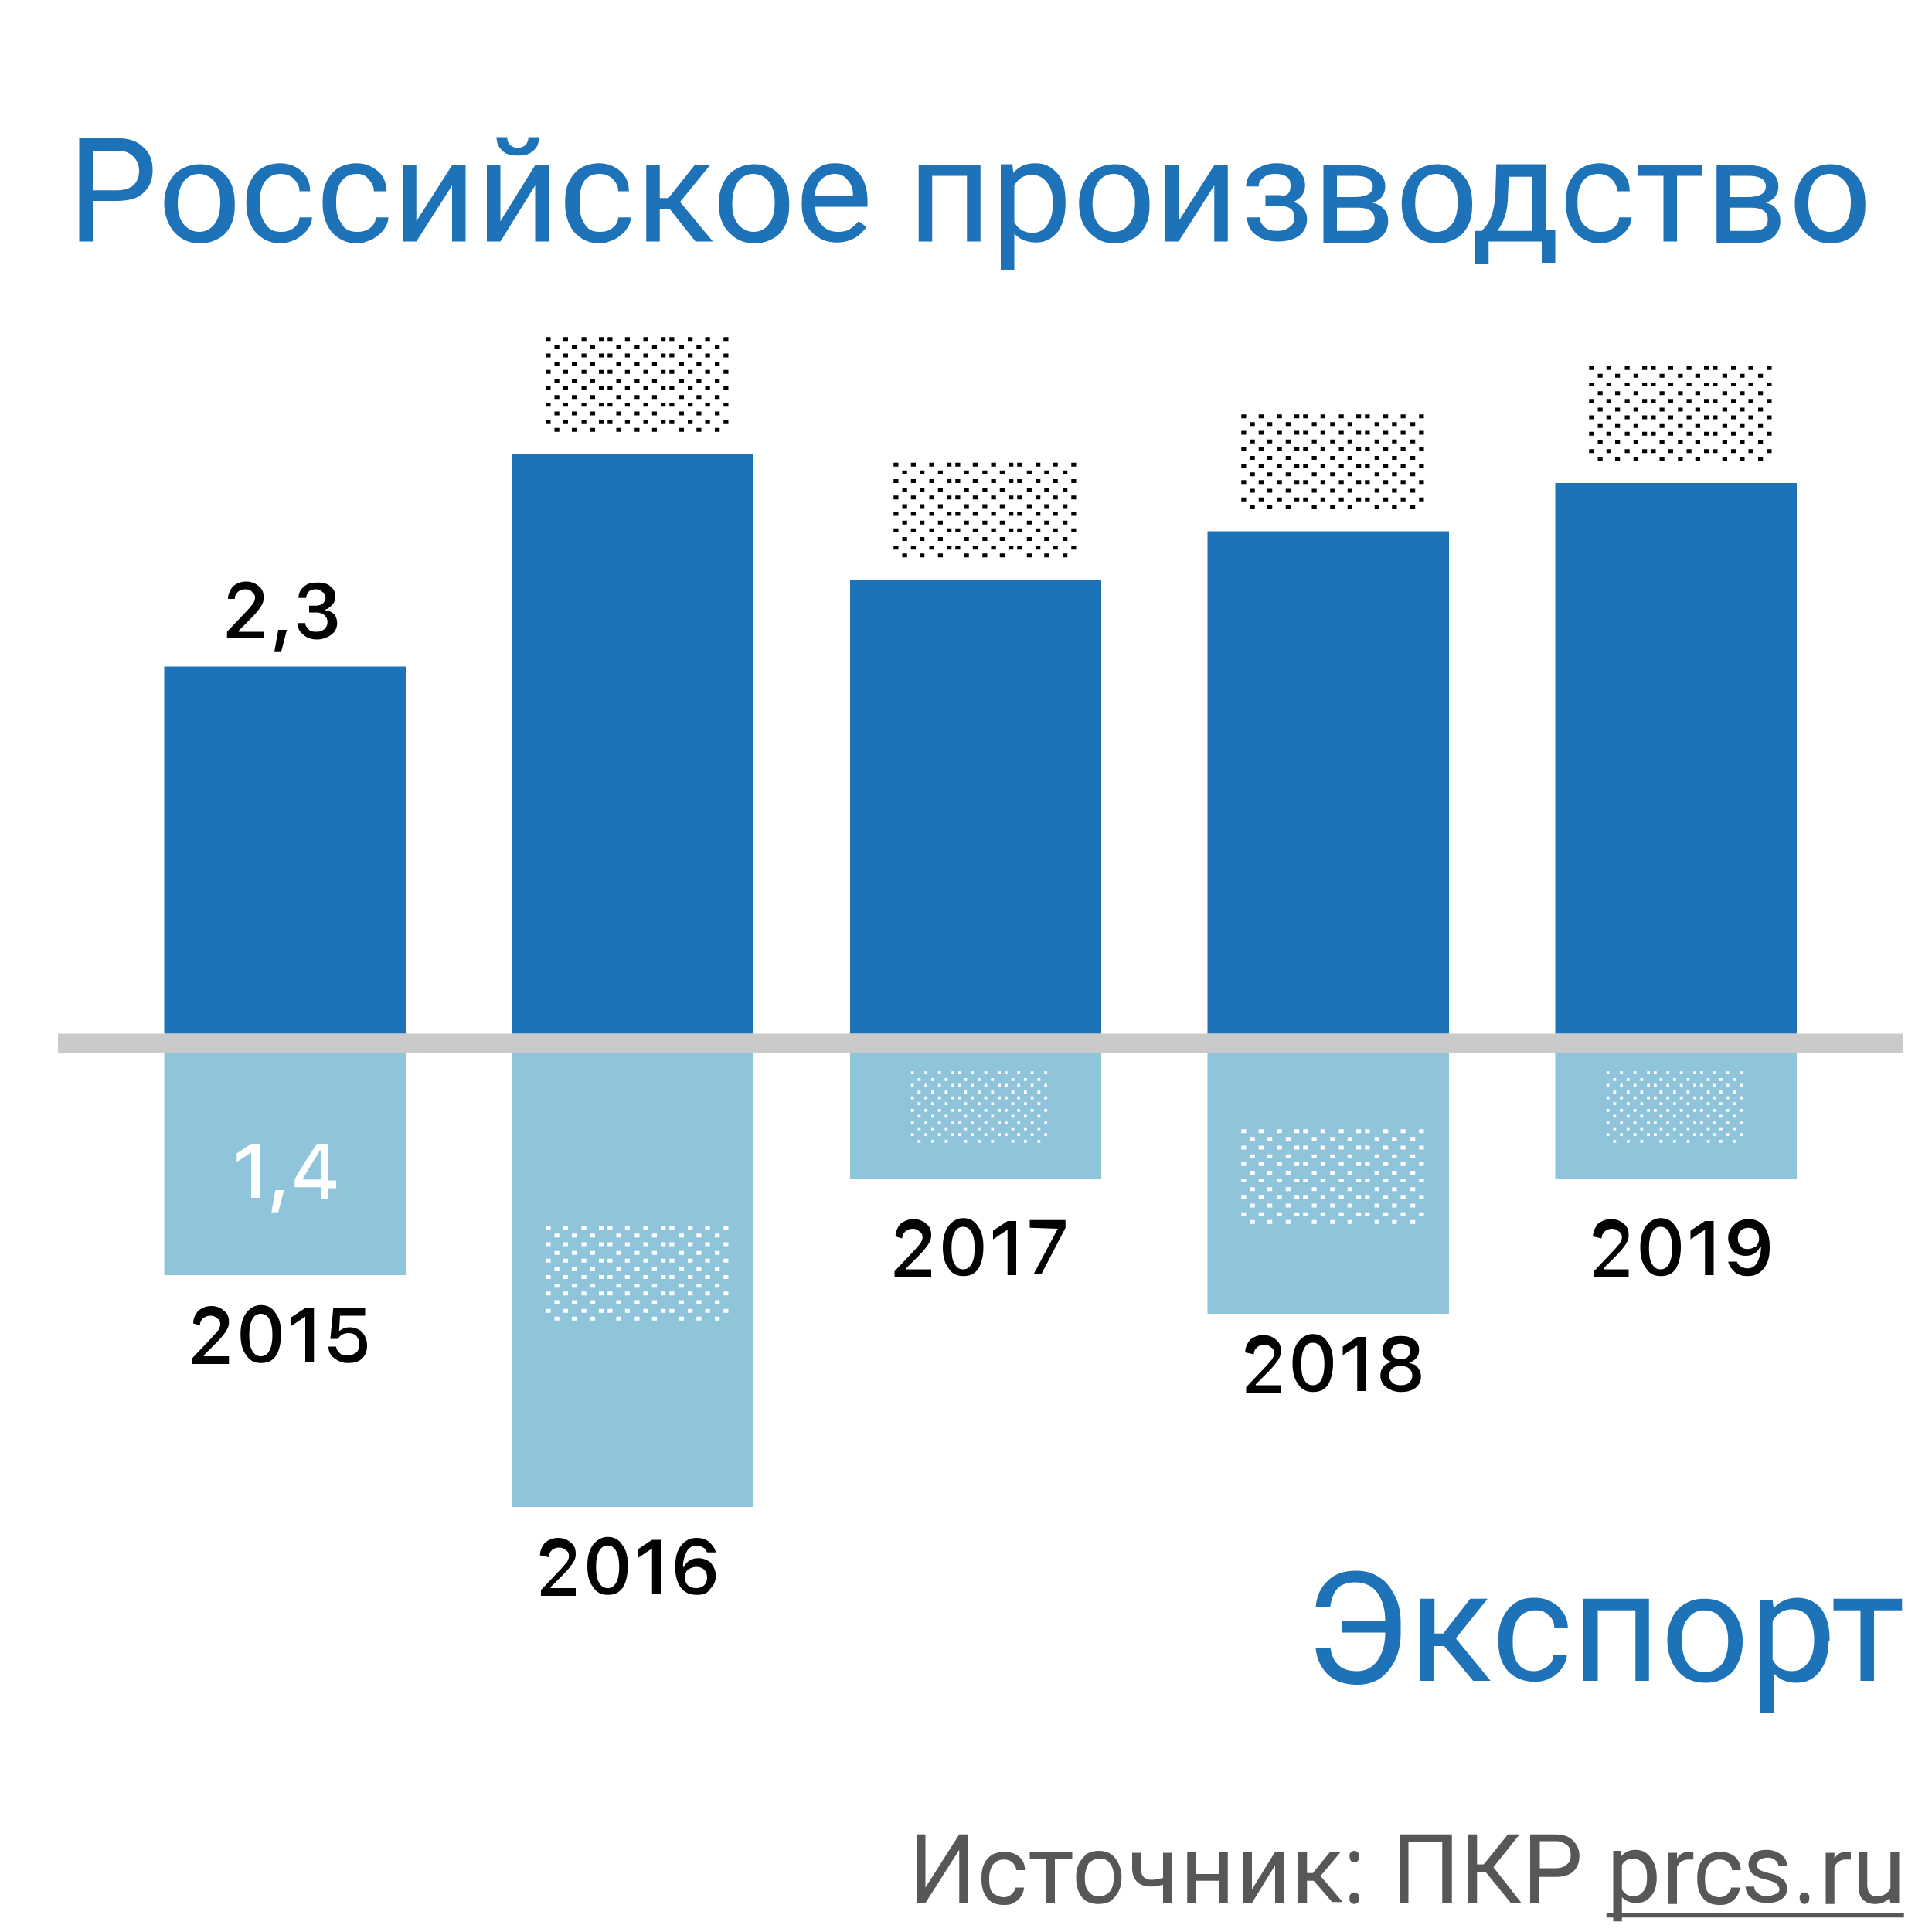 <svg xmlns="http://www.w3.org/2000/svg" id="Layer_1" x="0" y="0" version="1.1" viewBox="0 0 200 200" xml:space="preserve"><style>.st0{fill:#fff}.st1{fill:#8fc4db}.st2{fill:#1e72b8}.st3{fill:#020203}.st4{fill:#575756}</style><path d="M0 0h200v200H0z" class="st0"/><path d="M46.6 147.7h-2.3v-.9h2.3v.9zm5.1 2.3h-4.3v-.7l2.1-2.3c.3-.3.5-.6.7-.9.1-.2.2-.5.2-.7 0-.3-.1-.6-.3-.7-.2-.2-.4-.3-.7-.3-.3 0-.6.1-.8.3-.2.2-.3.5-.3.9h-1.1c0-.4.1-.7.3-1.1.2-.3.4-.6.8-.7.3-.2.7-.3 1.1-.3.6 0 1.1.2 1.5.5.4.3.5.7.5 1.3 0 .3-.1.7-.3 1-.2.3-.5.7-.9 1.2l-1.6 1.7h3v.8zm5.1-5.8l-2.6 5.8h-1.1l2.6-5.5h-3.3v-.9h4.4v.6zm.8.6c0-.4.1-.7.4-.9.2-.2.6-.4 1-.4s.7.1 1 .4c.2.2.4.6.4 1v.3c0 .4-.1.7-.4.9-.2.2-.6.4-1 .4s-.7-.1-1-.4c-.3-.2-.4-.6-.4-1v-.3zm.8.4c0 .2.1.4.2.5.1.1.3.2.4.2.2 0 .3-.1.4-.2.1-.1.2-.3.2-.5v-.3c0-.2-.1-.4-.2-.5-.1-.1-.3-.2-.4-.2-.2 0-.3.1-.4.2-.1.1-.2.3-.2.5v.3zm2.3 3.2c0-.4.1-.7.4-1 .3-.2.6-.4 1-.4s.7.1 1 .4c.3.2.4.6.4 1v.3c0 .4-.1.7-.4.9-.2.2-.6.4-1 .4s-.7-.1-1-.4c-.2-.2-.4-.6-.4-1v-.2zm.7.4c0 .2.1.4.2.5.1.1.3.2.4.2.2 0 .3-.1.4-.2.1-.1.2-.3.2-.5v-.3c0-.2-.1-.4-.2-.5-.1-.1-.3-.2-.4-.2-.2 0-.3.1-.4.2-.1.1-.2.3-.2.5v.3zm-2.2.7l-.5-.3 3.1-5 .5.3-3.1 5zM78.6 140.7h-2.3v-.9h2.3v.9zm3.7 2.3h-1.1v-5.1l-1.6.5v-.9l2.5-.9h.1v6.4zm6.3-4.7c0 .3-.1.6-.2.8-.2.2-.4.4-.7.6.3.2.6.4.8.6.2.3.3.6.3.9 0 .6-.2 1-.6 1.3-.4.3-.9.5-1.5.5s-1.1-.2-1.5-.5c-.4-.3-.6-.8-.6-1.3 0-.3.1-.7.3-.9.2-.3.4-.5.8-.6-.3-.1-.5-.3-.7-.6-.2-.2-.2-.5-.2-.8 0-.5.2-1 .5-1.3.4-.3.8-.5 1.4-.5.6 0 1.1.2 1.4.5.3.3.5.7.5 1.3zm-1 2.9c0-.3-.1-.6-.3-.8-.2-.2-.4-.3-.7-.3-.3 0-.6.1-.7.3-.2.2-.3.4-.3.8 0 .3.1.6.3.8.2.2.4.3.8.3.3 0 .6-.1.8-.3.1-.2.1-.5.1-.8zm-.1-2.9c0-.3-.1-.5-.2-.7-.2-.2-.4-.3-.7-.3-.3 0-.5.1-.6.3-.2.2-.2.4-.2.7 0 .3.1.5.2.7.2.2.4.3.7.3.3 0 .5-.1.6-.3.1-.1.2-.4.2-.7zm2.1-.5c0-.4.1-.7.4-.9.2-.2.6-.4 1-.4s.7.1 1 .4c.2.2.4.6.4 1v.3c0 .4-.1.7-.4.9-.2.2-.6.4-1 .4s-.7-.1-1-.4c-.3-.2-.4-.6-.4-1v-.3zm.8.4c0 .2.1.4.2.5.1.1.3.2.4.2.2 0 .3-.1.4-.2.1-.1.2-.3.2-.5v-.3c0-.2-.1-.4-.2-.5-.1-.1-.3-.2-.4-.2-.2 0-.3.1-.4.2-.1.1-.2.3-.2.5v.3zm2.3 3.2c0-.4.1-.7.4-1 .3-.2.6-.4 1-.4s.7.1 1 .4c.3.2.4.6.4 1v.3c0 .4-.1.7-.4.9-.2.2-.6.4-1 .4s-.7-.1-1-.4c-.2-.2-.4-.6-.4-1v-.2zm.7.4c0 .2.1.4.2.5.1.1.3.2.4.2.2 0 .3-.1.4-.2.1-.1.2-.3.2-.5v-.3c0-.2-.1-.4-.2-.5-.1-.1-.3-.2-.4-.2-.2 0-.3.1-.4.2-.1.1-.2.3-.2.5v.3zm-2.2.7l-.5-.3 3.1-5 .5.3-3.1 5zM108.6 137.7h-2.3v-.9h2.3v.9zm3.7 2.3h-1.1v-5.1l-1.6.5v-.9l2.5-.9h.1v6.4zm6.4-2.7c0 .9-.2 1.6-.5 2.1s-.9.7-1.6.7c-.7 0-1.2-.2-1.6-.7-.3-.5-.5-1.1-.5-2v-1.1c0-.9.2-1.6.5-2.1s.9-.7 1.6-.7c.7 0 1.2.2 1.6.7.3.4.5 1.1.5 2v1.1zm-1-1.2c0-.6-.1-1-.2-1.3-.2-.3-.4-.4-.8-.4-.3 0-.6.1-.8.4-.2.3-.3.7-.3 1.2v1.5c0 .6.1 1 .3 1.3s.4.4.8.4c.3 0 .6-.1.8-.4.2-.3.2-.7.3-1.3v-1.4zm1.9-1.3c0-.4.1-.7.4-.9.2-.2.6-.4 1-.4s.7.1 1 .4c.2.2.4.6.4 1v.3c0 .4-.1.7-.4.9-.2.2-.6.4-1 .4s-.7-.1-1-.4c-.3-.2-.4-.6-.4-1v-.3zm.8.4c0 .2.1.4.2.5.1.1.3.2.4.2.2 0 .3-.1.4-.2.1-.1.2-.3.2-.5v-.3c0-.2-.1-.4-.2-.5-.1-.1-.3-.2-.4-.2-.2 0-.3.1-.4.2-.1.1-.2.3-.2.5v.3zm2.3 3.2c0-.4.1-.7.4-1 .3-.2.6-.4 1-.4s.7.1 1 .4c.3.2.4.6.4 1v.3c0 .4-.1.7-.4.9-.2.2-.6.4-1 .4s-.7-.1-1-.4c-.2-.2-.4-.6-.4-1v-.2zm.7.4c0 .2.1.4.2.5.1.1.3.2.4.2.2 0 .3-.1.4-.2.1-.1.2-.3.2-.5v-.3c0-.2-.1-.4-.2-.5-.1-.1-.3-.2-.4-.2-.2 0-.3.1-.4.2-.1.1-.2.3-.2.5v.3zm-2.2.7l-.5-.3 3.1-5 .5.3-3.1 5zM140.3 135h-2.1v-.8h2.1v.8zm3.3 2h-.9v-4.6l-1.4.5v-.8l2.2-.8h.1v5.7zm5.7-2.4c0 .8-.2 1.4-.5 1.9-.3.4-.8.6-1.4.6-.6 0-1.1-.2-1.4-.6-.3-.4-.5-1-.5-1.8v-1c0-.8.2-1.4.5-1.8.3-.4.8-.6 1.4-.6.6 0 1.1.2 1.4.6.3.4.5 1 .5 1.8v.9zm-.9-1.1c0-.5-.1-.9-.2-1.2-.1-.2-.4-.4-.7-.4-.3 0-.5.1-.7.4-.1.2-.2.6-.2 1.1v1.3c0 .5.1.9.2 1.2.1.3.4.4.7.4.3 0 .5-.1.7-.4.1-.2.2-.6.2-1.1v-1.3zm1.7-1.1c0-.3.1-.6.3-.8.2-.2.5-.3.9-.3s.7.1.9.3c.2.2.3.5.3.9v.3c0 .3-.1.6-.3.8-.2.2-.5.3-.9.3s-.6-.1-.9-.3c-.2-.2-.3-.5-.3-.9v-.3zm.7.3c0 .2 0 .3.1.4.1.1.2.2.4.2s.3-.1.4-.2c.1-.1.1-.3.1-.5v-.3c0-.2-.1-.3-.2-.4-.1-.1-.2-.2-.4-.2s-.3.1-.4.2c-.1.1-.1.3-.1.4v.4zm2 2.9c0-.3.1-.6.3-.8.2-.2.5-.3.9-.3s.6.1.9.3c.2.2.3.5.3.9v.3c0 .3-.1.6-.3.8-.2.2-.5.3-.9.3s-.7-.1-.9-.3c-.2-.2-.3-.5-.3-.9v-.3zm.7.3c0 .2.1.3.2.4.1.1.2.2.4.2s.3-.1.4-.2c.1-.1.1-.3.1-.5v-.3c0-.2-.1-.3-.2-.4-.1-.1-.2-.2-.4-.2s-.3.1-.4.2c-.1.1-.1.3-.1.5v.3zm-2 .7l-.5-.3 2.8-4.4.5.3-2.8 4.4zM171.3 128h-2.1v-.8h2.1v.8zm4.6 2h-3.8v-.7l1.9-2.1c.3-.3.5-.6.6-.8.1-.2.2-.4.2-.6 0-.3-.1-.5-.2-.7-.2-.2-.4-.2-.6-.2-.3 0-.5.1-.7.3-.2.2-.3.4-.3.8h-1c0-.3.1-.7.2-.9.2-.3.4-.5.7-.6.3-.2.6-.2 1-.2.6 0 1 .1 1.3.4.3.3.5.7.5 1.1 0 .3-.1.6-.2.9-.2.3-.4.7-.8 1.1l-1.4 1.5h2.6v.7zm3.9-2h.7v.8h-.7v1.3h-1v-1.3h-2.5v-.6l2.5-3.8h1v3.6zm-2.4 0h1.5v-2.4l-.1.1-1.4 2.3zm3.7-2.6c0-.3.1-.6.3-.8.2-.2.5-.3.9-.3s.7.1.9.3c.2.2.3.5.3.9v.3c0 .3-.1.6-.3.8-.2.2-.5.3-.9.3s-.6-.1-.9-.3c-.2-.2-.3-.5-.3-.9v-.3zm.7.3c0 .2 0 .3.1.4.1.1.2.2.4.2s.3-.1.4-.2c.1-.1.1-.3.1-.5v-.3c0-.2-.1-.3-.2-.4-.1-.1-.2-.2-.4-.2s-.3.1-.4.2c-.1.1-.1.3-.1.4v.4zm2 2.9c0-.3.1-.6.3-.8.2-.2.5-.3.9-.3s.6.1.9.3c.2.2.3.5.3.9v.3c0 .3-.1.6-.3.8-.2.2-.5.3-.9.3s-.7-.1-.9-.3c-.2-.2-.3-.5-.3-.9v-.3zm.7.3c0 .2.1.3.2.4.1.1.2.2.4.2s.3-.1.4-.2c.1-.1.1-.3.1-.5v-.3c0-.2-.1-.3-.2-.4-.1-.1-.2-.2-.4-.2s-.3.1-.4.2c-.1.1-.1.3-.1.5v.3zm-2 .7l-.5-.3 2.8-4.4.5.3-2.8 4.4z" class="st0"/><path d="M17 107h25v25H17zM53 107h25v49H53zM88 107h26v15H88zM125 107h25v29h-25zM161 107h25v15h-25z" class="st1"/><path d="M161 50h25v57h-25zM125 55h25v52h-25zM88 60h26v47H88zM53 47h25v60H53zM17 69h25v38H17z" class="st2"/><path d="M23.6 62c0-.5.2-.9.5-1.3.4-.3.8-.5 1.4-.5.5 0 1 .2 1.3.5.4.3.5.7.5 1.2 0 .3-.1.6-.3.9-.2.3-.5.7-1 1.2l-1.3 1.3v.1h2.6v.6h-3.8v-.6l1.9-2c.4-.4.6-.7.8-.9.1-.2.2-.4.2-.6 0-.3-.1-.5-.3-.6-.1-.2-.4-.3-.7-.3-.3 0-.6.1-.8.3-.2.2-.3.4-.3.7h-.7zM28.4 67.5l.4-2.3h.9l-.6 2.3h-.7zM32 62.7h.7c.3 0 .5-.1.7-.2.2-.2.3-.4.3-.6 0-.3-.1-.5-.3-.6-.2-.2-.4-.3-.7-.3-.3 0-.6.1-.7.2-.2.2-.3.4-.3.7h-.8c0-.5.2-.9.6-1.2.3-.3.8-.4 1.4-.4.5 0 1 .1 1.3.4.4.3.5.6.5 1.1 0 .3-.1.6-.3.8-.2.2-.4.4-.7.5v.1c.4 0 .7.2.9.4.2.2.3.6.3.9 0 .5-.2.9-.6 1.2-.4.3-.9.5-1.5.5s-1.1-.2-1.4-.5c-.4-.3-.6-.7-.6-1.2h.8c0 .3.2.5.4.7.2.2.5.2.8.2.3 0 .6-.1.8-.3.2-.2.3-.4.3-.7 0-.3-.1-.5-.3-.7-.2-.2-.5-.3-.9-.3H32v-.7z" class="st3"/><path d="M26 119.3l-1.5 1v-.9l1.5-1h.9v5.6H26v-4.7zM28.1 125.5l.4-2.3h.9l-.6 2.3h-.7zM33.2 122.9h-2.7v-.8c.4-.8 1.2-2 2.3-3.7H34v3.8h.8v.8H34v1.1h-.8v-1.2zm-1.9-.8h1.9v-3h-.1l-1.8 3z" class="st0"/><path d="M164.9 128c0-.5.2-.9.5-1.3.4-.3.8-.5 1.4-.5.5 0 1 .2 1.3.5.4.3.5.7.5 1.2 0 .3-.1.6-.3.9-.2.3-.5.7-1 1.2l-1.3 1.3v.1h2.6v.8H165v-.6l1.9-2c.4-.4.6-.7.8-.9.1-.2.2-.4.2-.6 0-.3-.1-.5-.3-.6-.2-.2-.4-.3-.7-.3-.3 0-.6.1-.8.3-.2.2-.3.4-.3.7l-.9-.2zM171.9 132.1c-.7 0-1.2-.3-1.5-.8-.4-.5-.6-1.2-.6-2.2 0-.9.2-1.7.6-2.2.4-.5.9-.8 1.5-.8.7 0 1.2.3 1.5.8.4.5.6 1.2.6 2.2 0 .9-.2 1.7-.5 2.2-.4.6-.9.8-1.6.8zm0-.7c.4 0 .7-.2.9-.6.2-.4.3-.9.3-1.6 0-.7-.1-1.2-.3-1.6-.2-.4-.5-.6-.9-.6s-.7.2-.9.6c-.2.4-.3.9-.3 1.6 0 .7.1 1.3.3 1.6.2.4.5.6.9.6zM176.5 127.3l-1.5 1v-.9l1.5-1h.9v5.6h-.9v-4.7zM180.9 132.1c-.5 0-.9-.1-1.3-.4-.3-.3-.6-.6-.7-1.1h.9c.1.2.2.4.4.5.2.1.4.2.7.2.4 0 .8-.2 1-.6.2-.4.4-.9.4-1.6h-.1c-.3.6-.8.9-1.5.9-.5 0-1-.2-1.3-.5-.3-.4-.5-.8-.5-1.3 0-.6.2-1 .6-1.4.4-.4.9-.6 1.5-.6.9 0 1.5.4 1.9 1.2.2.5.3 1 .3 1.7 0 1-.2 1.7-.6 2.2-.5.6-1 .8-1.7.8zm0-2.8c.3 0 .6-.1.9-.3.2-.2.3-.5.3-.8 0-.3-.1-.6-.3-.8-.2-.2-.5-.3-.8-.3-.3 0-.6.1-.8.3-.2.2-.3.5-.3.8 0 .3.1.6.3.8.1.2.4.3.7.3zM128.9 140c0-.5.2-.9.5-1.3.4-.3.8-.5 1.4-.5.5 0 1 .2 1.3.5.4.3.5.7.5 1.2 0 .3-.1.6-.3.9-.2.3-.5.7-1 1.2l-1.3 1.3v.1h2.6v.8H129v-.6l1.9-2c.4-.4.6-.7.8-.9.1-.2.2-.4.2-.6 0-.3-.1-.5-.3-.6-.2-.2-.4-.3-.7-.3-.3 0-.6.1-.8.3-.2.2-.3.4-.3.7l-.9-.2zM135.9 144.1c-.7 0-1.2-.3-1.5-.8-.4-.5-.6-1.2-.6-2.2 0-.9.2-1.7.6-2.2.4-.5.9-.8 1.5-.8.7 0 1.2.3 1.5.8.4.5.6 1.2.6 2.2 0 .9-.2 1.7-.5 2.2-.4.6-.9.8-1.6.8zm0-.7c.4 0 .7-.2.9-.6.2-.4.3-.9.3-1.6 0-.7-.1-1.2-.3-1.6-.2-.4-.5-.6-.9-.6s-.7.2-.9.6c-.2.4-.3.9-.3 1.6 0 .7.1 1.3.3 1.6.2.4.5.6.9.6zM140.5 139.3l-1.5 1v-.9l1.5-1h.9v5.6h-.9v-4.7zM145 144.1c-.6 0-1.1-.2-1.5-.5-.4-.3-.6-.7-.6-1.2 0-.4.1-.7.3-.9.2-.3.5-.4.9-.5-.3-.1-.5-.2-.7-.4-.2-.2-.3-.5-.3-.8 0-.4.2-.8.5-1.1.4-.3.8-.4 1.4-.4s1 .1 1.4.4c.4.3.5.6.5 1.1 0 .3-.1.6-.3.8s-.4.4-.7.4v.1c.4.1.7.2.9.5.2.3.3.6.3.9 0 .5-.2.9-.6 1.2-.4.3-.9.4-1.5.4zm0-.7c.4 0 .7-.1.9-.3.2-.2.3-.4.3-.7s-.1-.5-.3-.7c-.2-.2-.5-.3-.9-.3s-.7.1-.9.3c-.2.2-.3.4-.3.7s.1.5.3.7c.2.2.5.3.9.3zm0-2.7c.3 0 .6-.1.7-.2.2-.2.3-.4.3-.6 0-.3-.1-.5-.3-.6s-.4-.2-.7-.2c-.3 0-.6.1-.7.2-.2.2-.3.4-.3.6 0 .3.1.5.3.6.1.1.4.2.7.2zM55.9 161c0-.5.2-.9.5-1.3.4-.3.8-.5 1.4-.5.5 0 1 .2 1.3.5.4.3.5.7.5 1.2 0 .3-.1.6-.3.9-.2.3-.5.7-1 1.2l-1.3 1.3v.1h2.6v.8H56v-.6l1.9-2c.4-.4.6-.7.8-.9.1-.2.2-.4.2-.6 0-.3-.1-.5-.3-.6-.2-.2-.4-.3-.7-.3-.3 0-.6.1-.8.3-.2.2-.3.4-.3.7l-.9-.2zM62.9 165.1c-.7 0-1.2-.3-1.5-.8-.4-.5-.6-1.2-.6-2.2 0-.9.2-1.7.6-2.2s.9-.8 1.5-.8c.7 0 1.2.3 1.5.8.4.5.6 1.2.6 2.2 0 .9-.2 1.7-.5 2.2-.4.6-.9.8-1.6.8zm0-.7c.4 0 .7-.2.9-.6.2-.4.3-.9.3-1.6 0-.7-.1-1.2-.3-1.6-.2-.4-.5-.6-.9-.6s-.7.2-.9.6c-.2.4-.3.9-.3 1.6 0 .7.1 1.3.3 1.6.2.4.5.6.9.6zM67.5 160.3l-1.5 1v-.9l1.5-1h.9v5.6h-.9v-4.7zM72.1 165.1c-.9 0-1.5-.4-1.9-1.2-.2-.5-.3-1-.3-1.7 0-1 .2-1.7.6-2.2.4-.5.9-.8 1.6-.8.5 0 .9.1 1.3.4.3.3.6.6.7 1.1h-.9c-.1-.2-.2-.4-.4-.5-.2-.1-.4-.2-.7-.2-.4 0-.8.2-1 .6-.2.4-.4.9-.4 1.6h.1c.3-.6.8-.9 1.5-.9.5 0 1 .2 1.3.5.3.4.5.8.5 1.3 0 .6-.2 1-.6 1.4-.3.5-.8.6-1.4.6zm0-.7c.3 0 .6-.1.8-.3.2-.2.3-.5.3-.8 0-.3-.1-.6-.3-.8-.2-.2-.5-.3-.8-.3-.3 0-.6.1-.9.3-.2.2-.3.5-.3.8 0 .3.1.6.3.8.2.2.5.3.9.3zM92.7 128c0-.5.2-.9.5-1.3.4-.3.8-.5 1.4-.5.5 0 1 .2 1.3.5.4.3.5.7.5 1.2 0 .3-.1.6-.3.9-.2.3-.5.7-1 1.2l-1.3 1.3v.1h2.6v.8h-3.8v-.6l1.9-2c.4-.4.6-.7.8-.9.1-.2.2-.4.2-.6 0-.3-.1-.5-.3-.6-.2-.2-.4-.3-.7-.3-.3 0-.6.1-.8.3-.2.2-.3.4-.3.7l-.7-.2zM99.7 132.1c-.7 0-1.2-.3-1.5-.8-.4-.5-.6-1.2-.6-2.2 0-.9.2-1.7.6-2.2.4-.5.9-.8 1.5-.8.7 0 1.2.3 1.5.8.4.5.6 1.2.6 2.2 0 .9-.2 1.7-.5 2.2-.4.6-.9.8-1.6.8zm0-.7c.4 0 .7-.2.9-.6.2-.4.3-.9.3-1.6 0-.7-.1-1.2-.3-1.6-.2-.4-.5-.6-.9-.6s-.7.2-.9.6c-.2.4-.3.9-.3 1.6 0 .7.1 1.3.3 1.6.2.4.5.6.9.6zM104.3 127.3l-1.5 1v-.9l1.5-1h.9v5.6h-.9v-4.7zM109.5 127.2l-2.9-.1v-.8h3.7v.8l-2.5 4.8h-.8l2.5-4.7zM20 137c0-.5.2-.9.5-1.3.4-.3.8-.5 1.4-.5.5 0 1 .2 1.3.5.4.3.5.7.5 1.2 0 .3-.1.6-.3.9-.2.3-.5.7-1 1.2l-1.3 1.3v.1h2.6v.8h-3.8v-.6l1.9-2c.4-.4.6-.7.8-.9.1-.2.2-.4.2-.6 0-.3-.1-.5-.3-.6-.2-.2-.4-.3-.7-.3-.3 0-.6.1-.8.3-.2.2-.3.4-.3.7l-.7-.2zM27 141.1c-.7 0-1.2-.3-1.5-.8-.4-.5-.6-1.2-.6-2.2 0-.9.2-1.7.6-2.2.4-.5.9-.8 1.5-.8.7 0 1.2.3 1.5.8.4.5.6 1.2.6 2.2 0 .9-.2 1.7-.5 2.2-.4.6-.9.8-1.6.8zm0-.7c.4 0 .7-.2.9-.6.2-.4.3-.9.3-1.6 0-.7-.1-1.2-.3-1.6-.2-.4-.5-.6-.9-.6s-.7.2-.9.6c-.2.4-.3.9-.3 1.6 0 .7.1 1.3.3 1.6.2.4.5.6.9.6zM31.6 136.3l-1.5 1v-.9l1.5-1h.9v5.6h-.9v-4.7zM36 141.1c-.6 0-1-.2-1.4-.5-.4-.3-.6-.7-.6-1.2h.8c0 .3.2.5.4.7.2.2.5.2.8.2.4 0 .6-.1.9-.3.2-.2.3-.5.3-.8 0-.4-.1-.6-.3-.9-.2-.2-.5-.3-.8-.3-.5 0-.9.2-1.1.6h-.8l.3-3.2h3.3v.8h-2.6l-.1 1.7H35c.3-.3.7-.5 1.2-.5s1 .2 1.3.5c.3.4.5.8.5 1.4 0 .6-.2 1.1-.6 1.4-.3.3-.8.4-1.4.4z" class="st3"/><path d="M137.7 170.4c.1.9.4 1.6.9 2 .4.4 1.1.6 1.9.6.9 0 1.6-.4 2.1-1.1.5-.7.8-1.7.8-2.9h-4.5v-1.2h4.5c0-1.2-.3-2.2-.8-2.9-.5-.7-1.3-1.1-2.3-1.1-.8 0-1.4.2-1.8.6-.4.4-.7 1.1-.8 2h-1.5c.1-1.2.5-2.1 1.3-2.8.7-.7 1.7-1 2.9-1 .9 0 1.7.2 2.4.7.7.4 1.2 1.1 1.6 1.9.4.8.6 1.7.6 2.8v1.1c0 1-.2 2-.6 2.8-.4.8-.9 1.4-1.6 1.9-.7.4-1.4.6-2.3.6-1.2 0-2.2-.3-3-1-.7-.7-1.2-1.6-1.3-2.8h1.5zM149.5 170.4h-1.1v3.6H147v-8.5h1.5v3.6h.9l2.8-3.6h1.8l-3.3 4.1 3.6 4.4h-1.8l-3-3.6zM158.8 173c.5 0 1-.2 1.4-.5.4-.3.6-.7.6-1.2h1.4c0 .5-.2.9-.5 1.4-.3.4-.7.8-1.2 1-.5.3-1.1.4-1.6.4-1.2 0-2.1-.4-2.8-1.1-.7-.8-1-1.8-1-3.2v-.2c0-.8.2-1.6.5-2.2.3-.6.7-1.1 1.3-1.5.6-.4 1.2-.5 2-.5.9 0 1.7.3 2.4.9.6.6 1 1.3 1 2.2h-1.4c0-.5-.2-1-.6-1.3-.4-.4-.8-.5-1.4-.5-.7 0-1.3.3-1.7.8-.4.5-.6 1.3-.6 2.3v.3c0 1 .2 1.7.6 2.2.3.4.8.7 1.6.7zM170.7 174h-1.4v-7.3h-3.9v7.3h-1.5v-8.5h6.8v8.5zM172.6 169.7c0-.8.2-1.6.5-2.2.3-.7.8-1.2 1.4-1.5.6-.4 1.2-.5 2-.5 1.2 0 2.1.4 2.8 1.2.7.8 1.1 1.9 1.1 3.2v.1c0 .8-.2 1.6-.5 2.2-.3.7-.8 1.2-1.4 1.5-.6.4-1.3.5-2 .5-1.1 0-2.1-.4-2.8-1.2-.7-.8-1.1-1.9-1.1-3.2v-.1zm1.5.2c0 .9.2 1.7.6 2.3.4.6 1 .9 1.8.9.7 0 1.3-.3 1.8-.9.4-.6.6-1.4.6-2.4 0-.9-.2-1.7-.7-2.2-.4-.6-1-.9-1.8-.9-.7 0-1.3.3-1.7.9-.4.4-.6 1.2-.6 2.3zM189.3 169.9c0 1.3-.3 2.3-.9 3.1-.6.8-1.4 1.2-2.4 1.2s-1.8-.3-2.4-1v4.1h-1.4v-11.7h1.3l.1.9c.6-.7 1.4-1.1 2.5-1.1 1 0 1.8.4 2.4 1.1.6.8.9 1.8.9 3.2v.2zm-1.5-.2c0-1-.2-1.7-.6-2.3-.4-.6-1-.8-1.7-.8-.9 0-1.5.4-2 1.2v4c.4.8 1.1 1.2 2 1.2.7 0 1.2-.3 1.6-.8.5-.6.7-1.4.7-2.5zM196.8 166.7H194v7.3h-1.4v-7.3h-2.8v-1.2h7.1v1.2zM9.6 20.8V25H8.2V14.3h3.9c1.2 0 2.1.3 2.7.9.7.6 1 1.4 1 2.4s-.3 1.8-1 2.4c-.6.6-1.6.8-2.8.8H9.6zm0-1.1h2.5c.8 0 1.3-.2 1.7-.5.4-.4.6-.9.6-1.5s-.2-1.1-.6-1.5c-.4-.4-.9-.6-1.6-.6H9.6v4.1zM17 21c0-.8.2-1.5.5-2.1.3-.6.7-1.1 1.3-1.4.5-.3 1.2-.5 1.9-.5 1.1 0 2 .4 2.6 1.1.7.7 1 1.7 1 3v.1c0 .8-.1 1.5-.4 2.1-.3.6-.7 1.1-1.3 1.4-.5.3-1.2.5-1.9.5-1.1 0-1.9-.4-2.6-1.1-.7-.8-1.1-1.8-1.1-3.1zm1.4.1c0 .9.2 1.6.6 2.1.4.5 1 .8 1.6.8.7 0 1.2-.3 1.6-.8.4-.5.6-1.3.6-2.3 0-.9-.2-1.6-.6-2.1-.4-.5-1-.8-1.6-.8-.7 0-1.2.3-1.6.8-.4.6-.6 1.3-.6 2.3zM29.1 24c.5 0 .9-.1 1.3-.4.4-.3.6-.7.6-1.1h1.3c0 .5-.2.9-.5 1.3s-.7.7-1.2 1c-.5.2-1 .4-1.5.4-1.1 0-1.9-.4-2.6-1.1-.6-.7-1-1.7-1-3v-.2c0-.8.1-1.5.4-2.1.3-.6.7-1.1 1.2-1.4.5-.3 1.2-.5 1.9-.5.9 0 1.6.3 2.2.8.6.5.9 1.2.9 2.1H31c0-.5-.2-.9-.6-1.3-.3-.3-.8-.5-1.3-.5-.7 0-1.2.2-1.6.7-.4.5-.6 1.2-.6 2.1v.3c0 .9.2 1.6.6 2.1.4.6.9.8 1.6.8zM37 24c.5 0 .9-.1 1.3-.4.4-.3.6-.7.6-1.1h1.3c0 .5-.2.9-.5 1.3s-.7.7-1.2 1c-.5.2-1 .4-1.5.4-1.1 0-1.9-.4-2.6-1.1-.6-.7-1-1.7-1-3v-.2c0-.8.1-1.5.4-2.1.3-.6.7-1.1 1.2-1.4.5-.3 1.2-.5 1.9-.5.9 0 1.6.3 2.2.8.6.5.9 1.2.9 2.1h-1.3c0-.5-.2-.9-.6-1.3-.2-.3-.6-.5-1.1-.5-.7 0-1.2.2-1.6.7-.4.5-.6 1.2-.6 2.1v.3c0 .9.2 1.6.6 2.1.3.6.9.8 1.6.8zM46.8 17.1h1.4V25h-1.4v-5.8L43.1 25h-1.4v-7.9h1.4v5.8l3.7-5.8zM55.4 17.1h1.4V25h-1.4v-5.8L51.8 25h-1.4v-7.9h1.4v5.8l3.6-5.8zm.4-2.9c0 .6-.2 1.1-.6 1.4-.4.4-.9.5-1.6.5s-1.2-.1-1.6-.5c-.4-.4-.6-.8-.6-1.4h1.1c0 .3.1.6.3.8.2.2.5.3.8.3.3 0 .6-.1.8-.3.2-.2.3-.5.3-.8h1.1zM62.1 24c.5 0 .9-.1 1.3-.4.4-.3.6-.7.6-1.1h1.3c0 .5-.2.9-.5 1.3s-.7.7-1.2 1c-.5.2-1 .4-1.5.4-1.1 0-1.9-.4-2.6-1.1-.6-.7-1-1.7-1-3v-.2c0-.8.1-1.5.4-2.1.3-.6.7-1.1 1.2-1.4.5-.3 1.2-.5 1.9-.5.9 0 1.6.3 2.2.8.6.5.9 1.2.9 2.1H64c0-.5-.2-.9-.6-1.3-.3-.3-.8-.5-1.3-.5-.7 0-1.2.2-1.6.7-.4.6-.5 1.3-.5 2.2v.3c0 .9.2 1.6.6 2.1.3.5.8.7 1.5.7zM69.3 21.6h-1V25h-1.4v-7.9h1.4v3.4h.9l2.7-3.4h1.6l-3.1 3.8 3.4 4.1H72l-2.7-3.4zM74.4 21c0-.8.2-1.5.5-2.1.3-.6.7-1.1 1.3-1.4.5-.3 1.2-.5 1.9-.5 1.1 0 2 .4 2.6 1.1.7.7 1 1.7 1 3v.1c0 .8-.1 1.5-.4 2.1-.3.6-.7 1.1-1.3 1.4-.5.3-1.2.5-1.9.5-1.1 0-1.9-.4-2.6-1.1-.8-.8-1.1-1.8-1.1-3.1zm1.4.1c0 .9.2 1.6.6 2.1.4.5 1 .8 1.6.8.7 0 1.2-.3 1.6-.8.4-.5.6-1.3.6-2.3 0-.9-.2-1.6-.6-2.1-.4-.5-1-.8-1.6-.8-.7 0-1.2.3-1.6.8-.4.6-.6 1.3-.6 2.3zM86.6 25.1c-1.1 0-1.9-.4-2.6-1.1-.7-.7-1-1.7-1-2.8V21c0-.8.1-1.5.4-2.1.3-.6.7-1.1 1.3-1.5.5-.4 1.1-.5 1.8-.5 1 0 1.8.3 2.4 1 .6.7.9 1.7.9 2.9v.6h-5.4c0 .8.2 1.4.7 1.9.4.5 1 .7 1.7.7.5 0 .9-.1 1.2-.3.3-.2.6-.5.9-.8l.8.6c-.8 1.1-1.8 1.6-3.1 1.6zm-.2-7.1c-.5 0-1 .2-1.4.6-.4.4-.6 1-.7 1.7h4v-.1c0-.7-.2-1.2-.6-1.6-.3-.4-.7-.6-1.3-.6zM101.5 25h-1.4v-6.8h-3.6V25h-1.4v-7.9h6.4V25zM110.3 21.1c0 1.2-.3 2.2-.8 2.9-.6.7-1.3 1.1-2.2 1.1-1 0-1.7-.3-2.3-.9V28h-1.4V17h1.2l.1.9c.6-.7 1.3-1 2.3-1 1 0 1.7.4 2.3 1.1.6.7.8 1.7.8 3v.1zM109 21c0-.9-.2-1.6-.6-2.1-.4-.5-.9-.8-1.6-.8-.8 0-1.4.4-1.8 1.1V23c.4.7 1 1.1 1.9 1.1.6 0 1.2-.3 1.5-.8.4-.5.6-1.3.6-2.3zM111.7 21c0-.8.2-1.5.5-2.1.3-.6.7-1.1 1.3-1.4.5-.3 1.2-.5 1.9-.5 1.1 0 2 .4 2.6 1.1.7.7 1 1.7 1 3v.1c0 .8-.1 1.5-.4 2.1-.3.6-.7 1.1-1.3 1.4-.5.3-1.2.5-1.9.5-1.1 0-1.9-.4-2.6-1.1-.8-.8-1.1-1.8-1.1-3.1zm1.4.1c0 .9.2 1.6.6 2.1.4.5 1 .8 1.6.8.7 0 1.2-.3 1.6-.8.4-.5.6-1.3.6-2.3 0-.9-.2-1.6-.6-2.1-.4-.5-1-.8-1.6-.8-.7 0-1.2.3-1.6.8-.4.6-.6 1.3-.6 2.3zM125.7 17.1h1.4V25h-1.4v-5.8L122 25h-1.4v-7.9h1.4v5.8l3.7-5.8zM133.6 19.2c0-.4-.1-.7-.4-.9-.3-.2-.7-.3-1.2-.3s-.9.1-1.2.4c-.3.2-.5.5-.5.9H129c0-.7.3-1.3.9-1.7.6-.4 1.3-.7 2.2-.7.9 0 1.6.2 2.2.6.5.4.8 1 .8 1.7 0 .4-.1.7-.3 1-.2.3-.5.5-.9.7.9.3 1.4.9 1.4 1.8 0 .7-.3 1.3-.8 1.7-.6.4-1.3.6-2.2.6-.9 0-1.7-.2-2.3-.7-.6-.4-.9-1.1-.9-1.8h1.3c0 .4.2.7.5 1 .3.3.8.4 1.3.4s.9-.1 1.3-.4c.3-.2.5-.5.5-.9s-.1-.8-.4-1c-.3-.2-.7-.3-1.2-.3H131v-1.1h1.5c.7.2 1.1-.2 1.1-1zM137 25v-7.9h3.1c1.1 0 1.9.2 2.4.6.6.4.9.9.9 1.6 0 .4-.1.7-.3 1-.2.3-.5.5-1 .7.5.1.9.3 1.2.7.3.3.4.7.4 1.2 0 .7-.3 1.3-.8 1.7-.5.4-1.3.6-2.3.6H137zm1.4-3.5v2.4h2.2c.6 0 1-.1 1.3-.3.3-.2.4-.5.4-.9 0-.8-.6-1.2-1.7-1.2h-2.2zm0-1.1h1.8c1.3 0 1.9-.4 1.9-1.1s-.6-1.1-1.8-1.1h-1.9v2.2zM145.1 21c0-.8.2-1.5.5-2.1.3-.6.7-1.1 1.3-1.4.5-.3 1.2-.5 1.9-.5 1.1 0 2 .4 2.6 1.1.7.7 1 1.7 1 3v.1c0 .8-.1 1.5-.4 2.1-.3.6-.7 1.1-1.3 1.4-.5.3-1.2.5-1.9.5-1.1 0-1.9-.4-2.6-1.1-.8-.8-1.1-1.8-1.1-3.1zm1.4.1c0 .9.2 1.6.6 2.1.4.5 1 .8 1.6.8.7 0 1.2-.3 1.6-.8.4-.5.6-1.3.6-2.3 0-.9-.2-1.6-.6-2.1-.4-.5-1-.8-1.6-.8-.7 0-1.2.3-1.6.8-.4.6-.6 1.3-.6 2.3zM153.4 23.9l.5-.6c.5-.7.8-1.7.9-3.1l.1-3.2h5.1v6.8h1v3.4h-1.4V25h-5.5v2.3h-1.4v-3.4h.7zm1.6 0h3.6v-5.6h-2.4l-.1 1.9c0 1.6-.4 2.8-1.1 3.7zM165.7 24c.5 0 .9-.1 1.3-.4.4-.3.6-.7.6-1.1h1.3c0 .5-.2.9-.5 1.3s-.7.7-1.2 1c-.5.2-1 .4-1.5.4-1.1 0-1.9-.4-2.6-1.1-.6-.7-1-1.7-1-3v-.2c0-.8.1-1.5.4-2.1.3-.6.7-1.1 1.2-1.4.5-.3 1.2-.5 1.9-.5.9 0 1.6.3 2.2.8.6.5.9 1.2.9 2.1h-1.3c0-.5-.2-.9-.6-1.3-.3-.3-.8-.5-1.3-.5-.7 0-1.2.2-1.6.7-.4.5-.6 1.2-.6 2.1v.3c0 .9.2 1.6.6 2.1.6.6 1.1.8 1.8.8zM176.3 18.2h-2.7V25h-1.4v-6.8h-2.6v-1.1h6.6v1.1zM177.7 25v-7.9h3.1c1.1 0 1.9.2 2.4.6.6.4.9.9.9 1.6 0 .4-.1.7-.3 1-.2.3-.5.5-1 .7.5.1.9.3 1.1.7.3.3.4.7.4 1.2 0 .7-.3 1.3-.8 1.7-.5.4-1.3.6-2.3.6h-3.5zm1.4-3.5v2.4h2.2c.6 0 1-.1 1.3-.3.3-.2.4-.5.4-.9 0-.8-.6-1.2-1.7-1.2h-2.2zm0-1.1h1.8c1.3 0 1.9-.4 1.9-1.1s-.6-1.1-1.8-1.1h-1.9v2.2zM185.8 21c0-.8.2-1.5.5-2.1.3-.6.7-1.1 1.3-1.4.5-.3 1.2-.5 1.9-.5 1.1 0 2 .4 2.6 1.1.7.7 1 1.7 1 3v.1c0 .8-.1 1.5-.4 2.1-.3.6-.7 1.1-1.3 1.4-.5.3-1.2.5-1.9.5-1.1 0-1.9-.4-2.6-1.1-.8-.8-1.1-1.8-1.1-3.1zm1.4.1c0 .9.2 1.6.6 2.1.4.5 1 .8 1.6.8.7 0 1.2-.3 1.6-.8.4-.5.6-1.3.6-2.3 0-.9-.2-1.6-.6-2.1-.4-.5-1-.8-1.6-.8-.7 0-1.2.3-1.6.8-.4.6-.6 1.3-.6 2.3z" class="st2"/><path d="M99.3 189.9h.9v7.1h-.9v-5.5l-3.5 5.5h-.9v-7.1h.9v5.5l3.5-5.5zM103.9 196.4c.3 0 .6-.1.8-.3.2-.2.4-.4.4-.7h.9c0 .3-.1.6-.3.9-.2.3-.4.5-.8.7-.3.2-.7.2-1 .2-.7 0-1.3-.2-1.7-.7-.4-.5-.6-1.1-.6-2v-.2c0-.5.1-1 .3-1.4.2-.4.5-.7.8-.9.4-.2.8-.3 1.3-.3.6 0 1.1.2 1.5.5.4.4.6.8.6 1.4h-.9c0-.3-.2-.6-.4-.8-.2-.2-.5-.3-.9-.3-.5 0-.8.2-1.1.5-.2.3-.4.8-.4 1.4v.2c0 .6.1 1.1.4 1.4.3.2.7.4 1.1.4zM111 192.4h-1.8v4.6h-.9v-4.6h-1.7v-.7h4.4v.7zM111.4 194.3c0-.5.1-1 .3-1.4.2-.4.5-.7.8-1 .4-.2.8-.3 1.2-.3.7 0 1.3.2 1.7.7.4.5.7 1.2.7 2v.1c0 .5-.1 1-.3 1.4-.2.4-.5.7-.8 1-.4.2-.8.3-1.3.3-.7 0-1.3-.2-1.7-.7-.4-.5-.6-1.2-.6-2.1zm.9.1c0 .6.1 1.1.4 1.4.3.4.6.5 1.1.5.5 0 .8-.2 1.1-.5.3-.4.4-.9.4-1.5s-.1-1-.4-1.4c-.3-.4-.6-.5-1.1-.5-.4 0-.8.2-1.1.5-.2.3-.4.9-.4 1.5zM121.3 197h-.9v-1.9c-.4.1-.8.2-1.2.2-.7 0-1.2-.2-1.5-.5-.3-.3-.5-.8-.5-1.4v-1.6h.9v1.6c0 .8.4 1.2 1.1 1.2.4 0 .8-.1 1.2-.2v-2.6h.9v5.2zM127.1 197h-.9v-2.3h-2.4v2.3h-.9v-5.3h.9v2.3h2.4v-2.3h.9v5.3zM132 191.7h.9v5.3h-.9v-3.9l-2.4 3.9h-.9v-5.3h.9v3.9l2.4-3.9zM136 194.7h-.7v2.3h-.9v-5.3h.9v2.2h.6l1.8-2.2h1.1l-2.1 2.5 2.3 2.7h-1.1l-1.9-2.2zM139.7 196.5c0-.2 0-.3.1-.4.1-.1.2-.2.4-.2s.3.1.4.2c.1.1.1.2.1.4 0 .1 0 .3-.1.4-.1.1-.2.2-.4.2s-.3-.1-.4-.2c-.1-.1-.1-.2-.1-.4zm0-4.3c0-.2 0-.3.1-.4.1-.1.2-.2.4-.2s.3.1.4.2c.1.1.1.2.1.4s0 .3-.1.4c-.1.1-.2.2-.4.2s-.3-.1-.4-.2c0-.1-.1-.2-.1-.4zM150.2 197h-.9v-6.3h-3.5v6.3h-.9v-7.1h5.4v7.1zM153.8 193.8h-.9v3.2h-.9v-7.1h.9v3.1h.7l2.5-3.1h1.2l-2.7 3.4 2.9 3.7h-1.1l-2.6-3.2zM159.3 194.2v2.8h-.9v-7.1h2.6c.8 0 1.4.2 1.8.6.4.4.7.9.7 1.6 0 .7-.2 1.2-.6 1.6-.4.4-1 .6-1.9.6h-1.7zm0-.8h1.7c.5 0 .9-.1 1.2-.4.3-.2.4-.6.4-1s-.1-.8-.4-1-.6-.4-1.1-.4h-1.7v2.8zM171.5 194.4c0 .8-.2 1.5-.6 1.9-.4.5-.9.7-1.5.7s-1.1-.2-1.5-.6v2.5h-.9v-7.3h.8v.6c.4-.5.9-.7 1.5-.7s1.1.2 1.5.7c.5.6.7 1.3.7 2.2zm-1-.1c0-.6-.1-1.1-.4-1.4-.3-.3-.6-.5-1-.5-.5 0-1 .2-1.2.7v2.5c.3.5.7.7 1.2.7.4 0 .8-.2 1-.5.3-.3.4-.8.4-1.5zM175.2 192.5h-.4c-.6 0-1 .3-1.2.8v3.8h-.9v-5.3h.9v.6c.3-.5.7-.7 1.3-.7.2 0 .3 0 .4.1v.7zM178 196.4c.3 0 .6-.1.8-.3.2-.2.4-.4.4-.7h.9c0 .3-.1.6-.3.9-.2.3-.4.5-.8.7-.3.2-.7.2-1 .2-.7 0-1.3-.2-1.7-.7-.4-.5-.6-1.1-.6-2v-.2c0-.5.1-1 .3-1.4.2-.4.5-.7.8-.9.4-.2.8-.3 1.3-.3.6 0 1.1.2 1.5.5.4.4.6.8.6 1.4h-.9c0-.3-.2-.6-.4-.8-.2-.2-.5-.3-.9-.3-.5 0-.8.2-1.1.5-.2.3-.4.8-.4 1.4v.2c0 .6.1 1.1.4 1.4.3.2.6.4 1.1.4zM184.2 195.6c0-.2-.1-.4-.3-.6-.2-.1-.5-.3-1-.4-.5-.1-.8-.2-1.1-.4-.3-.1-.5-.3-.6-.5-.1-.2-.2-.4-.2-.7 0-.4.2-.8.5-1.1.4-.3.8-.4 1.4-.4.6 0 1.1.2 1.5.5.4.3.6.7.6 1.2h-.9c0-.2-.1-.5-.3-.6-.2-.2-.5-.3-.8-.3-.3 0-.6.1-.8.2-.2.1-.3.3-.3.6 0 .2.1.4.3.5.2.1.5.2.9.3.5.1.8.2 1.1.4s.5.3.6.5c.1.2.2.4.2.7 0 .5-.2.9-.6 1.1-.4.3-.9.4-1.5.4-.4 0-.8-.1-1.1-.2-.3-.1-.6-.4-.8-.6-.2-.3-.3-.6-.3-.9h.9c0 .3.1.5.4.7.2.2.5.3.9.3.3 0 .6-.1.8-.2.4-.1.5-.3.5-.5zM186.3 196.5c0-.2 0-.3.1-.4.1-.1.2-.2.4-.2s.3.1.4.2c.1.1.1.2.1.4 0 .1 0 .3-.1.4-.1.1-.2.2-.4.2s-.3-.1-.4-.2c0-.1-.1-.2-.1-.4zM191.5 192.5h-.4c-.6 0-1 .3-1.2.8v3.8h-.9v-5.3h.9v.6c.3-.5.7-.7 1.3-.7.2 0 .3 0 .4.1v.7zM195.6 196.5c-.4.4-.9.6-1.5.6s-1-.2-1.3-.5c-.3-.3-.4-.8-.4-1.5v-3.4h.9v3.4c0 .8.3 1.2 1 1.2s1.1-.3 1.4-.8v-3.8h.9v5.3h-.9l-.1-.5z" class="st4"/><path d="M166.3 198h30.8v.5h-30.8v-.5z" class="st4"/><path fill="none" stroke="#cacacb" stroke-width="2" d="M6 108h191"/><path d="M56.5 128.6h.5v.4h-.5v-.4zm1.8 0h.5v.4h-.5v-.4zm1.9 0h.5v.4h-.5v-.4zm-2.8.9h.5v.4h-.5v-.4zm1.8 0h.5v.4h-.5v-.4zm1.9 0h.5v.4h-.5v-.4zm-.9.8h.5v.4h-.5v-.4zm-1.9 0h.5v.4h-.5v-.4zm-1.8 0h.5v.4h-.5v-.4zm4.6.9h.5v.4h-.5v-.4zm-1.9 0h.5v.4h-.5v-.4zm-1.8 0h.5v.4h-.5v-.4zm-.9.8h.5v.4h-.5v-.4zm1.8 0h.5v.4h-.5v-.4zm1.9 0h.5v.4h-.5v-.4zm.9.9h.5v.4h-.5v-.4zm-1.9 0h.5v.4h-.5v-.4zm-1.8 0h.5v.4h-.5v-.4zm-.9.8h.5v.4h-.5v-.4zm1.8 0h.5v.4h-.5v-.4zm1.9 0h.5v.4h-.5v-.4zm-2.8.9h.5v.4h-.5v-.4zm1.8 0h.5v.4h-.5v-.4zm1.9 0h.5v.4h-.5v-.4zm-.9.9h.5v.4h-.5v-.4zm-1.9 0h.5v.4h-.5v-.4zm-1.8 0h.5v.4h-.5v-.4zm.9.8h.5v.4h-.5v-.4zm1.8 0h.5v.4h-.5v-.4zm1.9 0h.5v.4h-.5v-.4zm-3.7-8.6h.5v.4h-.5v-.4zm1.8 0h.5v.4h-.5v-.4zm1.9 0h.5v.4h-.5v-.4zm-4.6-.8h.5v.4h-.5v-.4zm1.8 0h.5v.4h-.5v-.4zm1.9 0h.5v.4h-.5v-.4zm1.8 1.7h.5v.4H62v-.4zm0 1.7h.5v.4H62v-.4zm0 1.7h.5v.4H62v-.4zm0 1.7h.5v.4H62v-.4zm0 1.8h.5v.4H62v-.4zm0-8.6h.5v.4H62v-.4zM62.9 128.6h.5v.4h-.5v-.4zm1.8 0h.5v.4h-.5v-.4zm1.9 0h.5v.4h-.5v-.4zm-2.8.9h.5v.4h-.5v-.4zm1.9 0h.5v.4h-.5v-.4zm1.8 0h.5v.4h-.5v-.4zm-.9.8h.5v.4h-.5v-.4zm-1.9 0h.5v.4h-.5v-.4zm-1.8 0h.5v.4h-.5v-.4zm4.6.9h.5v.4h-.5v-.4zm-1.8 0h.5v.4h-.5v-.4zm-1.9 0h.5v.4h-.5v-.4zm-.9.8h.5v.4h-.5v-.4zm1.8 0h.5v.4h-.5v-.4zm1.9 0h.5v.4h-.5v-.4zm.9.9h.5v.4h-.5v-.4zm-1.8 0h.5v.4h-.5v-.4zm-1.9 0h.5v.4h-.5v-.4zm-.9.8h.5v.4h-.5v-.4zm1.8 0h.5v.4h-.5v-.4zm1.9 0h.5v.4h-.5v-.4zm-2.8.9h.5v.4h-.5v-.4zm1.9 0h.5v.4h-.5v-.4zm1.8 0h.5v.4h-.5v-.4zm-.9.9h.5v.4h-.5v-.4zm-1.9 0h.5v.4h-.5v-.4zm-1.8 0h.5v.4h-.5v-.4zm.9.8h.5v.4h-.5v-.4zm1.9 0h.5v.4h-.5v-.4zm1.8 0h.5v.4h-.5v-.4zm-3.7-8.6h.5v.4h-.5v-.4zm1.9 0h.5v.4h-.5v-.4zm1.8 0h.5v.4h-.5v-.4zm-4.6-.8h.5v.4h-.5v-.4zm1.8 0h.5v.4h-.5v-.4zm1.9 0h.5v.4h-.5v-.4zm1.8 1.7h.5v.4h-.5v-.4zm0 1.7h.5v.4h-.5v-.4zm0 1.7h.5v.4h-.5v-.4zm0 1.7h.5v.4h-.5v-.4zm0 1.8h.5v.4h-.5v-.4zm0-8.6h.5v.4h-.5v-.4zM69.3 128.6h.5v.4h-.5v-.4zm1.9 0h.5v.4h-.5v-.4zm1.8 0h.5v.4H73v-.4zm-2.7.9h.5v.4h-.5v-.4zm1.8 0h.5v.4h-.5v-.4zm1.9 0h.5v.4H74v-.4zm-1 .8h.5v.4H73v-.4zm-1.8 0h.5v.4h-.5v-.4zm-1.9 0h.5v.4h-.5v-.4zm4.7.9h.5v.4H74v-.4zm-1.9 0h.5v.4h-.5v-.4zm-1.8 0h.5v.4h-.5v-.4zm-1 .8h.5v.4h-.5v-.4zm1.9 0h.5v.4h-.5v-.4zm1.8 0h.5v.4H73v-.4zm1 .9h.5v.4H74v-.4zm-1.9 0h.5v.4h-.5v-.4zm-1.8 0h.5v.4h-.5v-.4zm-1 .8h.5v.4h-.5v-.4zm1.9 0h.5v.4h-.5v-.4zm1.8 0h.5v.4H73v-.4zm-2.7.9h.5v.4h-.5v-.4zm1.8 0h.5v.4h-.5v-.4zm1.9 0h.5v.4H74v-.4zm-1 .9h.5v.4H73v-.4zm-1.8 0h.5v.4h-.5v-.4zm-1.9 0h.5v.4h-.5v-.4zm1 .8h.5v.4h-.5v-.4zm1.8 0h.5v.4h-.5v-.4zm1.9 0h.5v.4H74v-.4zm-3.7-8.6h.5v.4h-.5v-.4zm1.8 0h.5v.4h-.5v-.4zm1.9 0h.5v.4H74v-.4zm-4.7-.8h.5v.4h-.5v-.4zm1.9 0h.5v.4h-.5v-.4zm1.8 0h.5v.4H73v-.4zm1.9 1.7h.5v.4h-.5v-.4zm0 1.7h.5v.4h-.5v-.4zm0 1.7h.5v.4h-.5v-.4zm0 1.7h.5v.4h-.5v-.4zm0 1.8h.5v.4h-.5v-.4zm0-8.6h.5v.4h-.5v-.4z" class="st0"/><path d="M56.5 36.6h.5v.4h-.5v-.4zm1.8 0h.5v.4h-.5v-.4zm1.9 0h.5v.4h-.5v-.4zm-2.8.9h.5v.4h-.5v-.4zm1.8 0h.5v.4h-.5v-.4zm1.9 0h.5v.4h-.5v-.4zm-.9.8h.5v.4h-.5v-.4zm-1.9 0h.5v.4h-.5v-.4zm-1.8 0h.5v.4h-.5v-.4zm4.6.9h.5v.4h-.5v-.4zm-1.9 0h.5v.4h-.5v-.4zm-1.8 0h.5v.4h-.5v-.4zm-.9.8h.5v.4h-.5V40zm1.8 0h.5v.4h-.5V40zm1.9 0h.5v.4h-.5V40zm.9.9h.5v.4h-.5v-.4zm-1.9 0h.5v.4h-.5v-.4zm-1.8 0h.5v.4h-.5v-.4zm-.9.8h.5v.4h-.5v-.4zm1.8 0h.5v.4h-.5v-.4zm1.9 0h.5v.4h-.5v-.4zm-2.8.9h.5v.4h-.5v-.4zm1.8 0h.5v.4h-.5v-.4zm1.9 0h.5v.4h-.5v-.4zm-.9.9h.5v.4h-.5v-.4zm-1.9 0h.5v.4h-.5v-.4zm-1.8 0h.5v.4h-.5v-.4zm.9.8h.5v.4h-.5v-.4zm1.8 0h.5v.4h-.5v-.4zm1.9 0h.5v.4h-.5v-.4zm-3.7-8.6h.5v.4h-.5v-.4zm1.8 0h.5v.4h-.5v-.4zm1.9 0h.5v.4h-.5v-.4zm-4.6-.8h.5v.4h-.5v-.4zm1.8 0h.5v.4h-.5v-.4zm1.9 0h.5v.4h-.5v-.4zm1.8 1.7h.5v.4H62v-.4zm0 1.7h.5v.4H62v-.4zm0 1.7h.5v.4H62V40zm0 1.7h.5v.4H62v-.4zm0 1.8h.5v.4H62v-.4zm0-8.6h.5v.4H62v-.4zM62.9 36.6h.5v.4h-.5v-.4zm1.8 0h.5v.4h-.5v-.4zm1.9 0h.5v.4h-.5v-.4zm-2.8.9h.5v.4h-.5v-.4zm1.9 0h.5v.4h-.5v-.4zm1.8 0h.5v.4h-.5v-.4zm-.9.8h.5v.4h-.5v-.4zm-1.9 0h.5v.4h-.5v-.4zm-1.8 0h.5v.4h-.5v-.4zm4.6.9h.5v.4h-.5v-.4zm-1.8 0h.5v.4h-.5v-.4zm-1.9 0h.5v.4h-.5v-.4zm-.9.8h.5v.4h-.5V40zm1.8 0h.5v.4h-.5V40zm1.9 0h.5v.4h-.5V40zm.9.9h.5v.4h-.5v-.4zm-1.8 0h.5v.4h-.5v-.4zm-1.9 0h.5v.4h-.5v-.4zm-.9.8h.5v.4h-.5v-.4zm1.8 0h.5v.4h-.5v-.4zm1.9 0h.5v.4h-.5v-.4zm-2.8.9h.5v.4h-.5v-.4zm1.9 0h.5v.4h-.5v-.4zm1.8 0h.5v.4h-.5v-.4zm-.9.9h.5v.4h-.5v-.4zm-1.9 0h.5v.4h-.5v-.4zm-1.8 0h.5v.4h-.5v-.4zm.9.8h.5v.4h-.5v-.4zm1.9 0h.5v.4h-.5v-.4zm1.8 0h.5v.4h-.5v-.4zm-3.7-8.6h.5v.4h-.5v-.4zm1.9 0h.5v.4h-.5v-.4zm1.8 0h.5v.4h-.5v-.4zm-4.6-.8h.5v.4h-.5v-.4zm1.8 0h.5v.4h-.5v-.4zm1.9 0h.5v.4h-.5v-.4zm1.8 1.7h.5v.4h-.5v-.4zm0 1.7h.5v.4h-.5v-.4zm0 1.7h.5v.4h-.5V40zm0 1.7h.5v.4h-.5v-.4zm0 1.8h.5v.4h-.5v-.4zm0-8.6h.5v.4h-.5v-.4zM69.3 36.6h.5v.4h-.5v-.4zm1.9 0h.5v.4h-.5v-.4zm1.8 0h.5v.4H73v-.4zm-2.7.9h.5v.4h-.5v-.4zm1.8 0h.5v.4h-.5v-.4zm1.9 0h.5v.4H74v-.4zm-1 .8h.5v.4H73v-.4zm-1.8 0h.5v.4h-.5v-.4zm-1.9 0h.5v.4h-.5v-.4zm4.7.9h.5v.4H74v-.4zm-1.9 0h.5v.4h-.5v-.4zm-1.8 0h.5v.4h-.5v-.4zm-1 .8h.5v.4h-.5V40zm1.9 0h.5v.4h-.5V40zm1.8 0h.5v.4H73V40zm1 .9h.5v.4H74v-.4zm-1.9 0h.5v.4h-.5v-.4zm-1.8 0h.5v.4h-.5v-.4zm-1 .8h.5v.4h-.5v-.4zm1.9 0h.5v.4h-.5v-.4zm1.8 0h.5v.4H73v-.4zm-2.7.9h.5v.4h-.5v-.4zm1.8 0h.5v.4h-.5v-.4zm1.9 0h.5v.4H74v-.4zm-1 .9h.5v.4H73v-.4zm-1.8 0h.5v.4h-.5v-.4zm-1.9 0h.5v.4h-.5v-.4zm1 .8h.5v.4h-.5v-.4zm1.8 0h.5v.4h-.5v-.4zm1.9 0h.5v.4H74v-.4zm-3.7-8.6h.5v.4h-.5v-.4zm1.8 0h.5v.4h-.5v-.4zm1.9 0h.5v.4H74v-.4zm-4.7-.8h.5v.4h-.5v-.4zm1.9 0h.5v.4h-.5v-.4zm1.8 0h.5v.4H73v-.4zm1.9 1.7h.5v.4h-.5v-.4zm0 1.7h.5v.4h-.5v-.4zm0 1.7h.5v.4h-.5V40zm0 1.7h.5v.4h-.5v-.4zm0 1.8h.5v.4h-.5v-.4zm0-8.6h.5v.4h-.5v-.4zM92.5 49.6h.5v.4h-.5v-.4zm1.8 0h.5v.4h-.5v-.4zm1.9 0h.5v.4h-.5v-.4zm-2.8.9h.5v.4h-.5v-.4zm1.8 0h.5v.4h-.5v-.4zm1.9 0h.5v.4h-.5v-.4zm-.9.8h.5v.4h-.5v-.4zm-1.9 0h.5v.4h-.5v-.4zm-1.8 0h.5v.4h-.5v-.4zm4.6.9h.5v.4h-.5v-.4zm-1.9 0h.5v.4h-.5v-.4zm-1.8 0h.5v.4h-.5v-.4zm-.9.8h.5v.4h-.5V53zm1.8 0h.5v.4h-.5V53zm1.9 0h.5v.4h-.5V53zm.9.9h.5v.4h-.5v-.4zm-1.9 0h.5v.4h-.5v-.4zm-1.8 0h.5v.4h-.5v-.4zm-.9.8h.5v.4h-.5v-.4zm1.8 0h.5v.4h-.5v-.4zm1.9 0h.5v.4h-.5v-.4zm-2.8.9h.5v.4h-.5v-.4zm1.8 0h.5v.4h-.5v-.4zm1.9 0h.5v.4h-.5v-.4zm-.9.9h.5v.4h-.5v-.4zm-1.9 0h.5v.4h-.5v-.4zm-1.8 0h.5v.4h-.5v-.4zm.9.8h.5v.4h-.5v-.4zm1.8 0h.5v.4h-.5v-.4zm1.9 0h.5v.4h-.5v-.4zm-3.7-8.6h.5v.4h-.5v-.4zm1.8 0h.5v.4h-.5v-.4zm1.9 0h.5v.4h-.5v-.4zm-4.6-.8h.5v.4h-.5v-.4zm1.8 0h.5v.4h-.5v-.4zm1.9 0h.5v.4h-.5v-.4zm1.8 1.7h.5v.4H98v-.4zm0 1.7h.5v.4H98v-.4zm0 1.7h.5v.4H98V53zm0 1.7h.5v.4H98v-.4zm0 1.8h.5v.4H98v-.4zm0-8.6h.5v.4H98v-.4zM98.9 49.6h.5v.4h-.5v-.4zm1.8 0h.5v.4h-.5v-.4zm1.9 0h.5v.4h-.5v-.4zm-2.8.9h.5v.4h-.5v-.4zm1.9 0h.5v.4h-.5v-.4zm1.8 0h.5v.4h-.5v-.4zm-.9.8h.5v.4h-.5v-.4zm-1.9 0h.5v.4h-.5v-.4zm-1.8 0h.5v.4h-.5v-.4zm4.6.9h.5v.4h-.5v-.4zm-1.8 0h.5v.4h-.5v-.4zm-1.9 0h.5v.4h-.5v-.4zm-.9.8h.5v.4h-.5V53zm1.8 0h.5v.4h-.5V53zm1.9 0h.5v.4h-.5V53zm.9.9h.5v.4h-.5v-.4zm-1.8 0h.5v.4h-.5v-.4zm-1.9 0h.5v.4h-.5v-.4zm-.9.8h.5v.4h-.5v-.4zm1.8 0h.5v.4h-.5v-.4zm1.9 0h.5v.4h-.5v-.4zm-2.8.9h.5v.4h-.5v-.4zm1.9 0h.5v.4h-.5v-.4zm1.8 0h.5v.4h-.5v-.4zm-.9.9h.5v.4h-.5v-.4zm-1.9 0h.5v.4h-.5v-.4zm-1.8 0h.5v.4h-.5v-.4zm.9.8h.5v.4h-.5v-.4zm1.9 0h.5v.4h-.5v-.4zm1.8 0h.5v.4h-.5v-.4zm-3.7-8.6h.5v.4h-.5v-.4zm1.9 0h.5v.4h-.5v-.4zm1.8 0h.5v.4h-.5v-.4zm-4.6-.8h.5v.4h-.5v-.4zm1.8 0h.5v.4h-.5v-.4zm1.9 0h.5v.4h-.5v-.4zm1.8 1.7h.5v.4h-.5v-.4zm0 1.7h.5v.4h-.5v-.4zm0 1.7h.5v.4h-.5V53zm0 1.7h.5v.4h-.5v-.4zm0 1.8h.5v.4h-.5v-.4zm0-8.6h.5v.4h-.5v-.4zM105.3 49.6h.5v.4h-.5v-.4zm1.9 0h.5v.4h-.5v-.4zm1.8 0h.5v.4h-.5v-.4zm-2.7.9h.5v.4h-.5v-.4zm1.8 0h.5v.4h-.5v-.4zm1.9 0h.5v.4h-.5v-.4zm-1 .8h.5v.4h-.5v-.4zm-1.8 0h.5v.4h-.5v-.4zm-1.9 0h.5v.4h-.5v-.4zm4.7.9h.5v.4h-.5v-.4zm-1.9 0h.5v.4h-.5v-.4zm-1.8 0h.5v.4h-.5v-.4zm-1 .8h.5v.4h-.5V53zm1.9 0h.5v.4h-.5V53zm1.8 0h.5v.4h-.5V53zm1 .9h.5v.4h-.5v-.4zm-1.9 0h.5v.4h-.5v-.4zm-1.8 0h.5v.4h-.5v-.4zm-1 .8h.5v.4h-.5v-.4zm1.9 0h.5v.4h-.5v-.4zm1.8 0h.5v.4h-.5v-.4zm-2.7.9h.5v.4h-.5v-.4zm1.8 0h.5v.4h-.5v-.4zm1.9 0h.5v.4h-.5v-.4zm-1 .9h.5v.4h-.5v-.4zm-1.8 0h.5v.4h-.5v-.4zm-1.9 0h.5v.4h-.5v-.4zm1 .8h.5v.4h-.5v-.4zm1.8 0h.5v.4h-.5v-.4zm1.9 0h.5v.4h-.5v-.4zm-3.7-8.6h.5v.4h-.5v-.4zm1.8 0h.5v.4h-.5v-.4zm1.9 0h.5v.4h-.5v-.4zm-4.7-.8h.5v.4h-.5v-.4zm1.9 0h.5v.4h-.5v-.4zm1.8 0h.5v.4h-.5v-.4zm1.9 1.7h.5v.4h-.5v-.4zm0 1.7h.5v.4h-.5v-.4zm0 1.7h.5v.4h-.5V53zm0 1.7h.5v.4h-.5v-.4zm0 1.8h.5v.4h-.5v-.4zm0-8.6h.5v.4h-.5v-.4zM128.5 44.6h.5v.4h-.5v-.4zm1.8 0h.5v.4h-.5v-.4zm1.9 0h.5v.4h-.5v-.4zm-2.8.9h.5v.4h-.5v-.4zm1.8 0h.5v.4h-.5v-.4zm1.9 0h.5v.4h-.5v-.4zm-.9.8h.5v.4h-.5v-.4zm-1.9 0h.5v.4h-.5v-.4zm-1.8 0h.5v.4h-.5v-.4zm4.6.9h.5v.4h-.5v-.4zm-1.9 0h.5v.4h-.5v-.4zm-1.8 0h.5v.4h-.5v-.4zm-.9.8h.5v.4h-.5V48zm1.8 0h.5v.4h-.5V48zm1.9 0h.5v.4h-.5V48zm.9.9h.5v.4h-.5v-.4zm-1.9 0h.5v.4h-.5v-.4zm-1.8 0h.5v.4h-.5v-.4zm-.9.8h.5v.4h-.5v-.4zm1.8 0h.5v.4h-.5v-.4zm1.9 0h.5v.4h-.5v-.4zm-2.8.9h.5v.4h-.5v-.4zm1.8 0h.5v.4h-.5v-.4zm1.9 0h.5v.4h-.5v-.4zm-.9.9h.5v.4h-.5v-.4zm-1.9 0h.5v.4h-.5v-.4zm-1.8 0h.5v.4h-.5v-.4zm.9.8h.5v.4h-.5v-.4zm1.8 0h.5v.4h-.5v-.4zm1.9 0h.5v.4h-.5v-.4zm-3.7-8.6h.5v.4h-.5v-.4zm1.8 0h.5v.4h-.5v-.4zm1.9 0h.5v.4h-.5v-.4zm-4.6-.8h.5v.4h-.5v-.4zm1.8 0h.5v.4h-.5v-.4zm1.9 0h.5v.4h-.5v-.4zm1.8 1.7h.5v.4h-.5v-.4zm0 1.7h.5v.4h-.5v-.4zm0 1.7h.5v.4h-.5V48zm0 1.7h.5v.4h-.5v-.4zm0 1.8h.5v.4h-.5v-.4zm0-8.6h.5v.4h-.5v-.4zM134.9 44.6h.5v.4h-.5v-.4zm1.8 0h.5v.4h-.5v-.4zm1.9 0h.5v.4h-.5v-.4zm-2.8.9h.5v.4h-.5v-.4zm1.9 0h.5v.4h-.5v-.4zm1.8 0h.5v.4h-.5v-.4zm-.9.8h.5v.4h-.5v-.4zm-1.9 0h.5v.4h-.5v-.4zm-1.8 0h.5v.4h-.5v-.4zm4.6.9h.5v.4h-.5v-.4zm-1.8 0h.5v.4h-.5v-.4zm-1.9 0h.5v.4h-.5v-.4zm-.9.8h.5v.4h-.5V48zm1.8 0h.5v.4h-.5V48zm1.9 0h.5v.4h-.5V48zm.9.9h.5v.4h-.5v-.4zm-1.8 0h.5v.4h-.5v-.4zm-1.9 0h.5v.4h-.5v-.4zm-.9.8h.5v.4h-.5v-.4zm1.8 0h.5v.4h-.5v-.4zm1.9 0h.5v.4h-.5v-.4zm-2.8.9h.5v.4h-.5v-.4zm1.9 0h.5v.4h-.5v-.4zm1.8 0h.5v.4h-.5v-.4zm-.9.9h.5v.4h-.5v-.4zm-1.9 0h.5v.4h-.5v-.4zm-1.8 0h.5v.4h-.5v-.4zm.9.8h.5v.4h-.5v-.4zm1.9 0h.5v.4h-.5v-.4zm1.8 0h.5v.4h-.5v-.4zm-3.7-8.6h.5v.4h-.5v-.4zm1.9 0h.5v.4h-.5v-.4zm1.8 0h.5v.4h-.5v-.4zm-4.6-.8h.5v.4h-.5v-.4zm1.8 0h.5v.4h-.5v-.4zm1.9 0h.5v.4h-.5v-.4zm1.8 1.7h.5v.4h-.5v-.4zm0 1.7h.5v.4h-.5v-.4zm0 1.7h.5v.4h-.5V48zm0 1.7h.5v.4h-.5v-.4zm0 1.8h.5v.4h-.5v-.4zm0-8.6h.5v.4h-.5v-.4zM141.3 44.6h.5v.4h-.5v-.4zm1.9 0h.5v.4h-.5v-.4zm1.8 0h.5v.4h-.5v-.4zm-2.7.9h.5v.4h-.5v-.4zm1.8 0h.5v.4h-.5v-.4zm1.9 0h.5v.4h-.5v-.4zm-1 .8h.5v.4h-.5v-.4zm-1.8 0h.5v.4h-.5v-.4zm-1.9 0h.5v.4h-.5v-.4zm4.7.9h.5v.4h-.5v-.4zm-1.9 0h.5v.4h-.5v-.4zm-1.8 0h.5v.4h-.5v-.4zm-1 .8h.5v.4h-.5V48zm1.9 0h.5v.4h-.5V48zm1.8 0h.5v.4h-.5V48zm1 .9h.5v.4h-.5v-.4zm-1.9 0h.5v.4h-.5v-.4zm-1.8 0h.5v.4h-.5v-.4zm-1 .8h.5v.4h-.5v-.4zm1.9 0h.5v.4h-.5v-.4zm1.8 0h.5v.4h-.5v-.4zm-2.7.9h.5v.4h-.5v-.4zm1.8 0h.5v.4h-.5v-.4zm1.9 0h.5v.4h-.5v-.4zm-1 .9h.5v.4h-.5v-.4zm-1.8 0h.5v.4h-.5v-.4zm-1.9 0h.5v.4h-.5v-.4zm1 .8h.5v.4h-.5v-.4zm1.8 0h.5v.4h-.5v-.4zm1.9 0h.5v.4h-.5v-.4zm-3.7-8.6h.5v.4h-.5v-.4zm1.8 0h.5v.4h-.5v-.4zm1.9 0h.5v.4h-.5v-.4zm-4.7-.8h.5v.4h-.5v-.4zm1.9 0h.5v.4h-.5v-.4zm1.8 0h.5v.4h-.5v-.4zm1.9 1.7h.5v.4h-.5v-.4zm0 1.7h.5v.4h-.5v-.4zm0 1.7h.5v.4h-.5V48zm0 1.7h.5v.4h-.5v-.4zm0 1.8h.5v.4h-.5v-.4zm0-8.6h.5v.4h-.5v-.4zM164.5 39.6h.5v.4h-.5v-.4zm1.8 0h.5v.4h-.5v-.4zm1.9 0h.5v.4h-.5v-.4zm-2.8.9h.5v.4h-.5v-.4zm1.8 0h.5v.4h-.5v-.4zm1.9 0h.5v.4h-.5v-.4zm-.9.8h.5v.4h-.5v-.4zm-1.9 0h.5v.4h-.5v-.4zm-1.8 0h.5v.4h-.5v-.4zm4.6.9h.5v.4h-.5v-.4zm-1.9 0h.5v.4h-.5v-.4zm-1.8 0h.5v.4h-.5v-.4zm-.9.8h.5v.4h-.5V43zm1.8 0h.5v.4h-.5V43zm1.9 0h.5v.4h-.5V43zm.9.9h.5v.4h-.5v-.4zm-1.9 0h.5v.4h-.5v-.4zm-1.8 0h.5v.4h-.5v-.4zm-.9.8h.5v.4h-.5v-.4zm1.8 0h.5v.4h-.5v-.4zm1.9 0h.5v.4h-.5v-.4zm-2.8.9h.5v.4h-.5v-.4zm1.8 0h.5v.4h-.5v-.4zm1.9 0h.5v.4h-.5v-.4zm-.9.9h.5v.4h-.5v-.4zm-1.9 0h.5v.4h-.5v-.4zm-1.8 0h.5v.4h-.5v-.4zm.9.8h.5v.4h-.5v-.4zm1.8 0h.5v.4h-.5v-.4zm1.9 0h.5v.4h-.5v-.4zm-3.7-8.6h.5v.4h-.5v-.4zm1.8 0h.5v.4h-.5v-.4zm1.9 0h.5v.4h-.5v-.4zm-4.6-.8h.5v.4h-.5v-.4zm1.8 0h.5v.4h-.5v-.4zm1.9 0h.5v.4h-.5v-.4zm1.8 1.7h.5v.4h-.5v-.4zm0 1.7h.5v.4h-.5v-.4zm0 1.7h.5v.4h-.5V43zm0 1.7h.5v.4h-.5v-.4zm0 1.8h.5v.4h-.5v-.4zm0-8.6h.5v.4h-.5v-.4zM170.9 39.6h.5v.4h-.5v-.4zm1.8 0h.5v.4h-.5v-.4zm1.9 0h.5v.4h-.5v-.4zm-2.8.9h.5v.4h-.5v-.4zm1.9 0h.5v.4h-.5v-.4zm1.8 0h.5v.4h-.5v-.4zm-.9.8h.5v.4h-.5v-.4zm-1.9 0h.5v.4h-.5v-.4zm-1.8 0h.5v.4h-.5v-.4zm4.6.9h.5v.4h-.5v-.4zm-1.8 0h.5v.4h-.5v-.4zm-1.9 0h.5v.4h-.5v-.4zm-.9.8h.5v.4h-.5V43zm1.8 0h.5v.4h-.5V43zm1.9 0h.5v.4h-.5V43zm.9.9h.5v.4h-.5v-.4zm-1.8 0h.5v.4h-.5v-.4zm-1.9 0h.5v.4h-.5v-.4zm-.9.8h.5v.4h-.5v-.4zm1.8 0h.5v.4h-.5v-.4zm1.9 0h.5v.4h-.5v-.4zm-2.8.9h.5v.4h-.5v-.4zm1.9 0h.5v.4h-.5v-.4zm1.8 0h.5v.4h-.5v-.4zm-.9.9h.5v.4h-.5v-.4zm-1.9 0h.5v.4h-.5v-.4zm-1.8 0h.5v.4h-.5v-.4zm.9.8h.5v.4h-.5v-.4zm1.9 0h.5v.4h-.5v-.4zm1.8 0h.5v.4h-.5v-.4zm-3.7-8.6h.5v.4h-.5v-.4zm1.9 0h.5v.4h-.5v-.4zm1.8 0h.5v.4h-.5v-.4zm-4.6-.8h.5v.4h-.5v-.4zm1.8 0h.5v.4h-.5v-.4zm1.9 0h.5v.4h-.5v-.4zm1.8 1.7h.5v.4h-.5v-.4zm0 1.7h.5v.4h-.5v-.4zm0 1.7h.5v.4h-.5V43zm0 1.7h.5v.4h-.5v-.4zm0 1.8h.5v.4h-.5v-.4zm0-8.6h.5v.4h-.5v-.4zM177.3 39.6h.5v.4h-.5v-.4zm1.9 0h.5v.4h-.5v-.4zm1.8 0h.5v.4h-.5v-.4zm-2.7.9h.5v.4h-.5v-.4zm1.8 0h.5v.4h-.5v-.4zm1.9 0h.5v.4h-.5v-.4zm-1 .8h.5v.4h-.5v-.4zm-1.8 0h.5v.4h-.5v-.4zm-1.9 0h.5v.4h-.5v-.4zm4.7.9h.5v.4h-.5v-.4zm-1.9 0h.5v.4h-.5v-.4zm-1.8 0h.5v.4h-.5v-.4zm-1 .8h.5v.4h-.5V43zm1.9 0h.5v.4h-.5V43zm1.8 0h.5v.4h-.5V43zm1 .9h.5v.4h-.5v-.4zm-1.9 0h.5v.4h-.5v-.4zm-1.8 0h.5v.4h-.5v-.4zm-1 .8h.5v.4h-.5v-.4zm1.9 0h.5v.4h-.5v-.4zm1.8 0h.5v.4h-.5v-.4zm-2.7.9h.5v.4h-.5v-.4zm1.8 0h.5v.4h-.5v-.4zm1.9 0h.5v.4h-.5v-.4zm-1 .9h.5v.4h-.5v-.4zm-1.8 0h.5v.4h-.5v-.4zm-1.9 0h.5v.4h-.5v-.4zm1 .8h.5v.4h-.5v-.4zm1.8 0h.5v.4h-.5v-.4zm1.9 0h.5v.4h-.5v-.4zm-3.7-8.6h.5v.4h-.5v-.4zm1.8 0h.5v.4h-.5v-.4zm1.9 0h.5v.4h-.5v-.4zm-4.7-.8h.5v.4h-.5v-.4zm1.9 0h.5v.4h-.5v-.4zm1.8 0h.5v.4h-.5v-.4zm1.9 1.7h.5v.4h-.5v-.4zm0 1.7h.5v.4h-.5v-.4zm0 1.7h.5v.4h-.5V43zm0 1.7h.5v.4h-.5v-.4zm0 1.8h.5v.4h-.5v-.4zm0-8.6h.5v.4h-.5v-.4z" class="st3"/><path d="M128.5 118.6h.5v.4h-.5v-.4zm1.8 0h.5v.4h-.5v-.4zm1.9 0h.5v.4h-.5v-.4zm-2.8.9h.5v.4h-.5v-.4zm1.8 0h.5v.4h-.5v-.4zm1.9 0h.5v.4h-.5v-.4zm-.9.8h.5v.4h-.5v-.4zm-1.9 0h.5v.4h-.5v-.4zm-1.8 0h.5v.4h-.5v-.4zm4.6.9h.5v.4h-.5v-.4zm-1.9 0h.5v.4h-.5v-.4zm-1.8 0h.5v.4h-.5v-.4zm-.9.8h.5v.4h-.5v-.4zm1.8 0h.5v.4h-.5v-.4zm1.9 0h.5v.4h-.5v-.4zm.9.9h.5v.4h-.5v-.4zm-1.9 0h.5v.4h-.5v-.4zm-1.8 0h.5v.4h-.5v-.4zm-.9.8h.5v.4h-.5v-.4zm1.8 0h.5v.4h-.5v-.4zm1.9 0h.5v.4h-.5v-.4zm-2.8.9h.5v.4h-.5v-.4zm1.8 0h.5v.4h-.5v-.4zm1.9 0h.5v.4h-.5v-.4zm-.9.9h.5v.4h-.5v-.4zm-1.9 0h.5v.4h-.5v-.4zm-1.8 0h.5v.4h-.5v-.4zm.9.8h.5v.4h-.5v-.4zm1.8 0h.5v.4h-.5v-.4zm1.9 0h.5v.4h-.5v-.4zm-3.7-8.6h.5v.4h-.5v-.4zm1.8 0h.5v.4h-.5v-.4zm1.9 0h.5v.4h-.5v-.4zm-4.6-.8h.5v.4h-.5v-.4zm1.8 0h.5v.4h-.5v-.4zm1.9 0h.5v.4h-.5v-.4zm1.8 1.7h.5v.4h-.5v-.4zm0 1.7h.5v.4h-.5v-.4zm0 1.7h.5v.4h-.5v-.4zm0 1.7h.5v.4h-.5v-.4zm0 1.8h.5v.4h-.5v-.4zm0-8.6h.5v.4h-.5v-.4zM134.9 118.6h.5v.4h-.5v-.4zm1.8 0h.5v.4h-.5v-.4zm1.9 0h.5v.4h-.5v-.4zm-2.8.9h.5v.4h-.5v-.4zm1.9 0h.5v.4h-.5v-.4zm1.8 0h.5v.4h-.5v-.4zm-.9.8h.5v.4h-.5v-.4zm-1.9 0h.5v.4h-.5v-.4zm-1.8 0h.5v.4h-.5v-.4zm4.6.9h.5v.4h-.5v-.4zm-1.8 0h.5v.4h-.5v-.4zm-1.9 0h.5v.4h-.5v-.4zm-.9.8h.5v.4h-.5v-.4zm1.8 0h.5v.4h-.5v-.4zm1.9 0h.5v.4h-.5v-.4zm.9.9h.5v.4h-.5v-.4zm-1.8 0h.5v.4h-.5v-.4zm-1.9 0h.5v.4h-.5v-.4zm-.9.8h.5v.4h-.5v-.4zm1.8 0h.5v.4h-.5v-.4zm1.9 0h.5v.4h-.5v-.4zm-2.8.9h.5v.4h-.5v-.4zm1.9 0h.5v.4h-.5v-.4zm1.8 0h.5v.4h-.5v-.4zm-.9.9h.5v.4h-.5v-.4zm-1.9 0h.5v.4h-.5v-.4zm-1.8 0h.5v.4h-.5v-.4zm.9.8h.5v.4h-.5v-.4zm1.9 0h.5v.4h-.5v-.4zm1.8 0h.5v.4h-.5v-.4zm-3.7-8.6h.5v.4h-.5v-.4zm1.9 0h.5v.4h-.5v-.4zm1.8 0h.5v.4h-.5v-.4zm-4.6-.8h.5v.4h-.5v-.4zm1.8 0h.5v.4h-.5v-.4zm1.9 0h.5v.4h-.5v-.4zm1.8 1.7h.5v.4h-.5v-.4zm0 1.7h.5v.4h-.5v-.4zm0 1.7h.5v.4h-.5v-.4zm0 1.7h.5v.4h-.5v-.4zm0 1.8h.5v.4h-.5v-.4zm0-8.6h.5v.4h-.5v-.4zM141.3 118.6h.5v.4h-.5v-.4zm1.9 0h.5v.4h-.5v-.4zm1.8 0h.5v.4h-.5v-.4zm-2.7.9h.5v.4h-.5v-.4zm1.8 0h.5v.4h-.5v-.4zm1.9 0h.5v.4h-.5v-.4zm-1 .8h.5v.4h-.5v-.4zm-1.8 0h.5v.4h-.5v-.4zm-1.9 0h.5v.4h-.5v-.4zm4.7.9h.5v.4h-.5v-.4zm-1.9 0h.5v.4h-.5v-.4zm-1.8 0h.5v.4h-.5v-.4zm-1 .8h.5v.4h-.5v-.4zm1.9 0h.5v.4h-.5v-.4zm1.8 0h.5v.4h-.5v-.4zm1 .9h.5v.4h-.5v-.4zm-1.9 0h.5v.4h-.5v-.4zm-1.8 0h.5v.4h-.5v-.4zm-1 .8h.5v.4h-.5v-.4zm1.9 0h.5v.4h-.5v-.4zm1.8 0h.5v.4h-.5v-.4zm-2.7.9h.5v.4h-.5v-.4zm1.8 0h.5v.4h-.5v-.4zm1.9 0h.5v.4h-.5v-.4zm-1 .9h.5v.4h-.5v-.4zm-1.8 0h.5v.4h-.5v-.4zm-1.9 0h.5v.4h-.5v-.4zm1 .8h.5v.4h-.5v-.4zm1.8 0h.5v.4h-.5v-.4zm1.9 0h.5v.4h-.5v-.4zm-3.7-8.6h.5v.4h-.5v-.4zm1.8 0h.5v.4h-.5v-.4zm1.9 0h.5v.4h-.5v-.4zm-4.7-.8h.5v.4h-.5v-.4zm1.9 0h.5v.4h-.5v-.4zm1.8 0h.5v.4h-.5v-.4zm1.9 1.7h.5v.4h-.5v-.4zm0 1.7h.5v.4h-.5v-.4zm0 1.7h.5v.4h-.5v-.4zm0 1.7h.5v.4h-.5v-.4zm0 1.8h.5v.4h-.5v-.4zm0-8.6h.5v.4h-.5v-.4zM94.3 112.2h.3v.3h-.3v-.3zm1.4 0h.3v.3h-.3v-.3zm1.4 0h.3v.3h-.3v-.3zm-2.1.7h.3v.3H95v-.3zm1.4 0h.3v.3h-.3v-.3zm1.4 0h.3v.3h-.3v-.3zm-.7.6h.3v.3h-.3v-.3zm-1.4 0h.3v.3h-.3v-.3zm-1.4 0h.3v.3h-.3v-.3zm3.5.6h.3v.3h-.3v-.3zm-1.4 0h.3v.3h-.3v-.3zm-1.4 0h.3v.3H95v-.3zm-.7.7h.3v.3h-.3v-.3zm1.4 0h.3v.3h-.3v-.3zm1.4 0h.3v.3h-.3v-.3zm.7.6h.3v.3h-.3v-.3zm-1.4 0h.3v.3h-.3v-.3zm-1.4 0h.3v.3H95v-.3zm-.7.7h.3v.3h-.3v-.3zm1.4 0h.3v.3h-.3v-.3zm1.4 0h.3v.3h-.3v-.3zm-2.1.6h.3v.3H95v-.3zm1.4 0h.3v.3h-.3v-.3zm1.4 0h.3v.3h-.3v-.3zm-.7.6h.3v.3h-.3v-.3zm-1.4 0h.3v.3h-.3v-.3zm-1.4 0h.3v.3h-.3v-.3zm.7.7h.3v.3H95v-.3zm1.4 0h.3v.3h-.3v-.3zm1.4 0h.3v.3h-.3v-.3zm-2.8-6.4h.3v.3H95v-.3zm1.4 0h.3v.3h-.3v-.3zm1.4 0h.3v.3h-.3v-.3zm-3.5-.7h.3v.3h-.3v-.3zm1.4 0h.3v.3h-.3v-.3zm1.4 0h.3v.3h-.3v-.3zm1.4 1.3h.3v.3h-.3v-.3zm0 1.3h.3v.3h-.3v-.3zm0 1.3h.3v.3h-.3v-.3zm0 1.3h.3v.3h-.3v-.3zm0 1.2h.3v.3h-.3v-.3zm0-6.4h.3v.3h-.3v-.3zM99.2 112.2h.3v.3h-.3v-.3zm1.3 0h.3v.3h-.3v-.3zm1.4 0h.3v.3h-.3v-.3zm-2.1.7h.3v.3h-.3v-.3zm1.4 0h.3v.3h-.3v-.3zm1.4 0h.3v.3h-.3v-.3zm-.7.6h.3v.3h-.3v-.3zm-1.4 0h.3v.3h-.3v-.3zm-1.3 0h.3v.3h-.3v-.3zm3.4.6h.3v.3h-.3v-.3zm-1.4 0h.3v.3h-.3v-.3zm-1.4 0h.3v.3h-.3v-.3zm-.6.7h.3v.3h-.3v-.3zm1.3 0h.3v.3h-.3v-.3zm1.4 0h.3v.3h-.3v-.3zm.7.6h.3v.3h-.3v-.3zm-1.4 0h.3v.3h-.3v-.3zm-1.4 0h.3v.3h-.3v-.3zm-.6.7h.3v.3h-.3v-.3zm1.3 0h.3v.3h-.3v-.3zm1.4 0h.3v.3h-.3v-.3zm-2.1.6h.3v.3h-.3v-.3zm1.4 0h.3v.3h-.3v-.3zm1.4 0h.3v.3h-.3v-.3zm-.7.6h.3v.3h-.3v-.3zm-1.4 0h.3v.3h-.3v-.3zm-1.3 0h.3v.3h-.3v-.3zm.6.7h.3v.3h-.3v-.3zm1.4 0h.3v.3h-.3v-.3zm1.4 0h.3v.3h-.3v-.3zm-2.8-6.4h.3v.3h-.3v-.3zm1.4 0h.3v.3h-.3v-.3zm1.4 0h.3v.3h-.3v-.3zm-3.4-.7h.3v.3h-.3v-.3zm1.3 0h.3v.3h-.3v-.3zm1.4 0h.3v.3h-.3v-.3zm1.4 1.3h.3v.3h-.3v-.3zm0 1.3h.3v.3h-.3v-.3zm0 1.3h.3v.3h-.3v-.3zm0 1.3h.3v.3h-.3v-.3zm0 1.2h.3v.3h-.3v-.3zm0-6.4h.3v.3h-.3v-.3zM104 112.2h.3v.3h-.3v-.3zm1.3 0h.3v.3h-.3v-.3zm1.4 0h.3v.3h-.3v-.3zm-2 .7h.3v.3h-.3v-.3zm1.3 0h.3v.3h-.3v-.3zm1.4 0h.3v.3h-.3v-.3zm-.7.6h.3v.3h-.3v-.3zm-1.4 0h.3v.3h-.3v-.3zm-1.3 0h.3v.3h-.3v-.3zm3.4.6h.3v.3h-.3v-.3zm-1.4 0h.3v.3h-.3v-.3zm-1.3 0h.3v.3h-.3v-.3zm-.7.7h.3v.3h-.3v-.3zm1.3 0h.3v.3h-.3v-.3zm1.4 0h.3v.3h-.3v-.3zm.7.6h.3v.3h-.3v-.3zm-1.4 0h.3v.3h-.3v-.3zm-1.3 0h.3v.3h-.3v-.3zm-.7.7h.3v.3h-.3v-.3zm1.3 0h.3v.3h-.3v-.3zm1.4 0h.3v.3h-.3v-.3zm-2 .6h.3v.3h-.3v-.3zm1.3 0h.3v.3h-.3v-.3zm1.4 0h.3v.3h-.3v-.3zm-.7.6h.3v.3h-.3v-.3zm-1.4 0h.3v.3h-.3v-.3zm-1.3 0h.3v.3h-.3v-.3zm.7.7h.3v.3h-.3v-.3zm1.3 0h.3v.3h-.3v-.3zm1.4 0h.3v.3h-.3v-.3zm-2.7-6.4h.3v.3h-.3v-.3zm1.3 0h.3v.3h-.3v-.3zm1.4 0h.3v.3h-.3v-.3zm-3.4-.7h.3v.3h-.3v-.3zm1.3 0h.3v.3h-.3v-.3zm1.4 0h.3v.3h-.3v-.3zm1.4 1.3h.3v.3h-.3v-.3zm0 1.3h.3v.3h-.3v-.3zm0 1.3h.3v.3h-.3v-.3zm0 1.3h.3v.3h-.3v-.3zm0 1.2h.3v.3h-.3v-.3zm0-6.4h.3v.3h-.3v-.3zM166.3 112.2h.3v.3h-.3v-.3zm1.4 0h.3v.3h-.3v-.3zm1.4 0h.3v.3h-.3v-.3zm-2.1.7h.3v.3h-.3v-.3zm1.4 0h.3v.3h-.3v-.3zm1.4 0h.3v.3h-.3v-.3zm-.7.6h.3v.3h-.3v-.3zm-1.4 0h.3v.3h-.3v-.3zm-1.4 0h.3v.3h-.3v-.3zm3.5.6h.3v.3h-.3v-.3zm-1.4 0h.3v.3h-.3v-.3zm-1.4 0h.3v.3h-.3v-.3zm-.7.7h.3v.3h-.3v-.3zm1.4 0h.3v.3h-.3v-.3zm1.4 0h.3v.3h-.3v-.3zm.7.6h.3v.3h-.3v-.3zm-1.4 0h.3v.3h-.3v-.3zm-1.4 0h.3v.3h-.3v-.3zm-.7.7h.3v.3h-.3v-.3zm1.4 0h.3v.3h-.3v-.3zm1.4 0h.3v.3h-.3v-.3zm-2.1.6h.3v.3h-.3v-.3zm1.4 0h.3v.3h-.3v-.3zm1.4 0h.3v.3h-.3v-.3zm-.7.6h.3v.3h-.3v-.3zm-1.4 0h.3v.3h-.3v-.3zm-1.4 0h.3v.3h-.3v-.3zm.7.7h.3v.3h-.3v-.3zm1.4 0h.3v.3h-.3v-.3zm1.4 0h.3v.3h-.3v-.3zm-2.8-6.4h.3v.3h-.3v-.3zm1.4 0h.3v.3h-.3v-.3zm1.4 0h.3v.3h-.3v-.3zm-3.5-.7h.3v.3h-.3v-.3zm1.4 0h.3v.3h-.3v-.3zm1.4 0h.3v.3h-.3v-.3zm1.4 1.3h.3v.3h-.3v-.3zm0 1.3h.3v.3h-.3v-.3zm0 1.3h.3v.3h-.3v-.3zm0 1.3h.3v.3h-.3v-.3zm0 1.2h.3v.3h-.3v-.3zm0-6.4h.3v.3h-.3v-.3zM171.2 112.2h.3v.3h-.3v-.3zm1.3 0h.3v.3h-.3v-.3zm1.4 0h.3v.3h-.3v-.3zm-2.1.7h.3v.3h-.3v-.3zm1.4 0h.3v.3h-.3v-.3zm1.4 0h.3v.3h-.3v-.3zm-.7.6h.3v.3h-.3v-.3zm-1.4 0h.3v.3h-.3v-.3zm-1.3 0h.3v.3h-.3v-.3zm3.4.6h.3v.3h-.3v-.3zm-1.4 0h.3v.3h-.3v-.3zm-1.4 0h.3v.3h-.3v-.3zm-.6.7h.3v.3h-.3v-.3zm1.3 0h.3v.3h-.3v-.3zm1.4 0h.3v.3h-.3v-.3zm.7.6h.3v.3h-.3v-.3zm-1.4 0h.3v.3h-.3v-.3zm-1.4 0h.3v.3h-.3v-.3zm-.6.7h.3v.3h-.3v-.3zm1.3 0h.3v.3h-.3v-.3zm1.4 0h.3v.3h-.3v-.3zm-2.1.6h.3v.3h-.3v-.3zm1.4 0h.3v.3h-.3v-.3zm1.4 0h.3v.3h-.3v-.3zm-.7.6h.3v.3h-.3v-.3zm-1.4 0h.3v.3h-.3v-.3zm-1.3 0h.3v.3h-.3v-.3zm.6.7h.3v.3h-.3v-.3zm1.4 0h.3v.3h-.3v-.3zm1.4 0h.3v.3h-.3v-.3zm-2.8-6.4h.3v.3h-.3v-.3zm1.4 0h.3v.3h-.3v-.3zm1.4 0h.3v.3h-.3v-.3zm-3.4-.7h.3v.3h-.3v-.3zm1.3 0h.3v.3h-.3v-.3zm1.4 0h.3v.3h-.3v-.3zm1.4 1.3h.3v.3h-.3v-.3zm0 1.3h.3v.3h-.3v-.3zm0 1.3h.3v.3h-.3v-.3zm0 1.3h.3v.3h-.3v-.3zm0 1.2h.3v.3h-.3v-.3zm0-6.4h.3v.3h-.3v-.3zM176 112.2h.3v.3h-.3v-.3zm1.3 0h.3v.3h-.3v-.3zm1.4 0h.3v.3h-.3v-.3zm-2 .7h.3v.3h-.3v-.3zm1.3 0h.3v.3h-.3v-.3zm1.4 0h.3v.3h-.3v-.3zm-.7.6h.3v.3h-.3v-.3zm-1.4 0h.3v.3h-.3v-.3zm-1.3 0h.3v.3h-.3v-.3zm3.4.6h.3v.3h-.3v-.3zm-1.4 0h.3v.3h-.3v-.3zm-1.3 0h.3v.3h-.3v-.3zm-.7.7h.3v.3h-.3v-.3zm1.3 0h.3v.3h-.3v-.3zm1.4 0h.3v.3h-.3v-.3zm.7.6h.3v.3h-.3v-.3zm-1.4 0h.3v.3h-.3v-.3zm-1.3 0h.3v.3h-.3v-.3zm-.7.7h.3v.3h-.3v-.3zm1.3 0h.3v.3h-.3v-.3zm1.4 0h.3v.3h-.3v-.3zm-2 .6h.3v.3h-.3v-.3zm1.3 0h.3v.3h-.3v-.3zm1.4 0h.3v.3h-.3v-.3zm-.7.6h.3v.3h-.3v-.3zm-1.4 0h.3v.3h-.3v-.3zm-1.3 0h.3v.3h-.3v-.3zm.7.7h.3v.3h-.3v-.3zm1.3 0h.3v.3h-.3v-.3zm1.4 0h.3v.3h-.3v-.3zm-2.7-6.4h.3v.3h-.3v-.3zm1.3 0h.3v.3h-.3v-.3zm1.4 0h.3v.3h-.3v-.3zm-3.4-.7h.3v.3h-.3v-.3zm1.3 0h.3v.3h-.3v-.3zm1.4 0h.3v.3h-.3v-.3zm1.4 1.3h.3v.3h-.3v-.3zm0 1.3h.3v.3h-.3v-.3zm0 1.3h.3v.3h-.3v-.3zm0 1.3h.3v.3h-.3v-.3zm0 1.2h.3v.3h-.3v-.3zm0-6.4h.3v.3h-.3v-.3z" class="st0"/></svg>